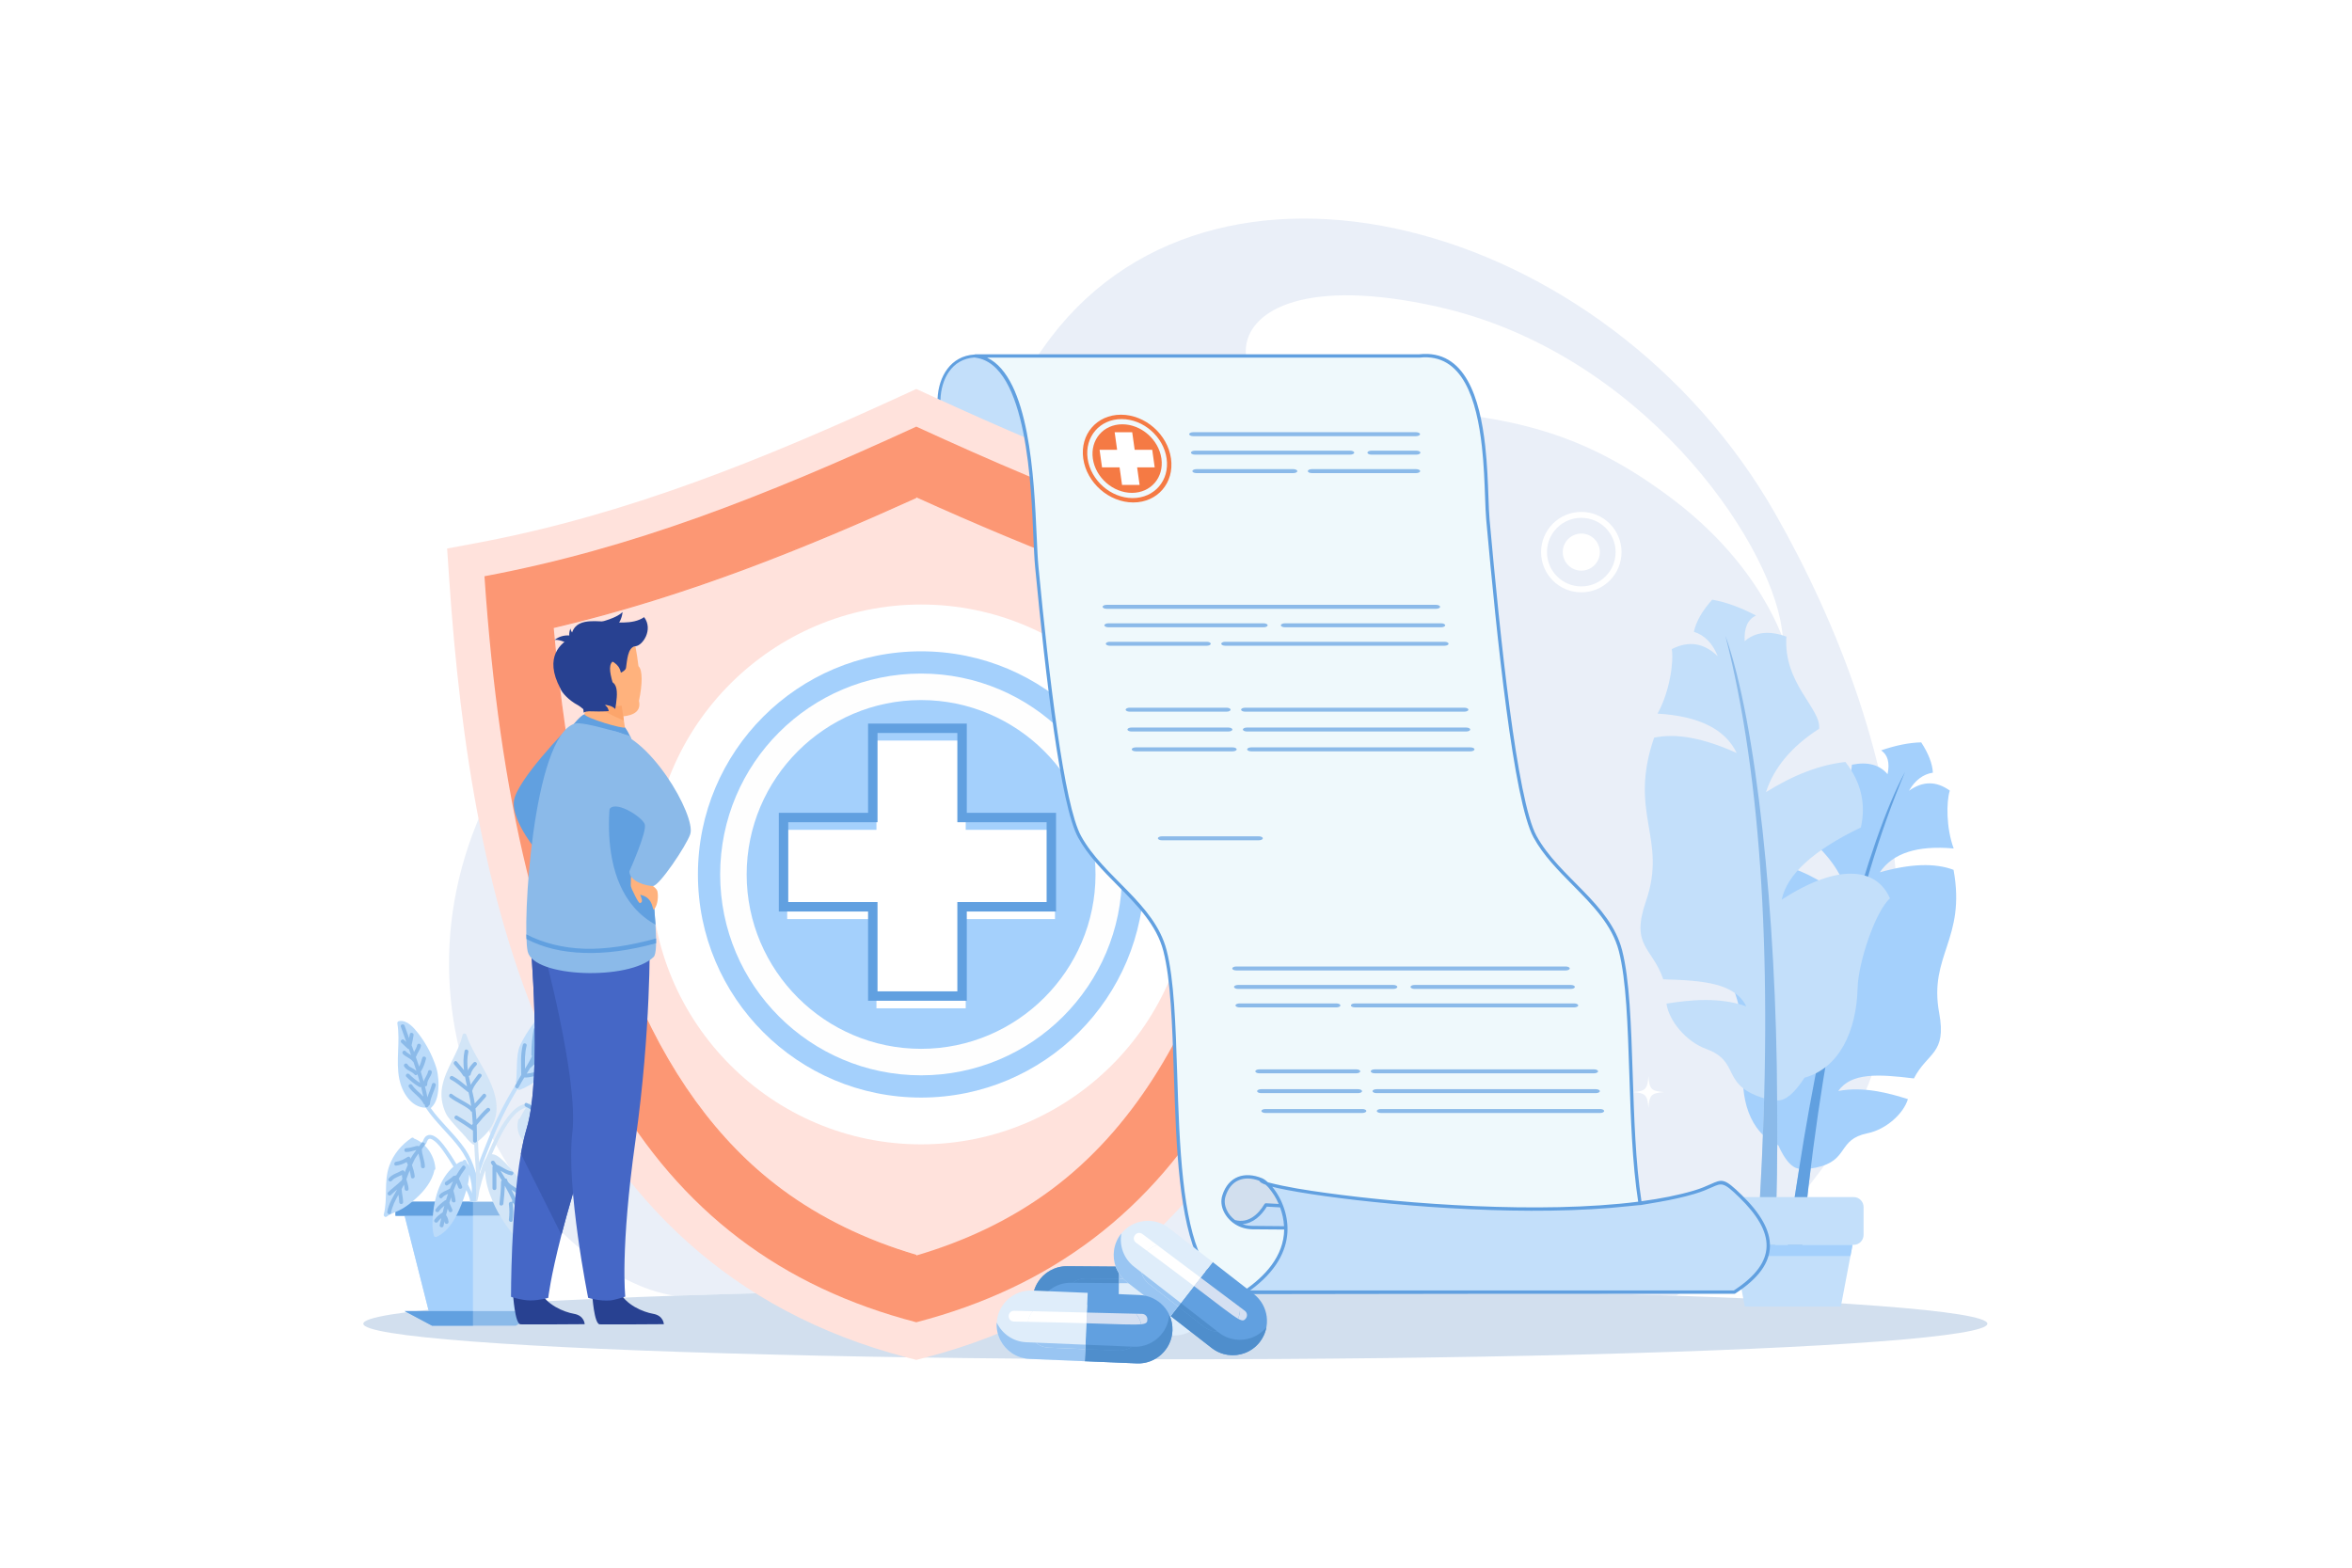 <svg xml:space="preserve" style="enable-background:new 0 0 3000 2000;" viewBox="0 0 3000 2000" y="0px" x="0px" xmlns:xlink="http://www.w3.org/1999/xlink" xmlns="http://www.w3.org/2000/svg" id="Layer_1" version="1.1">
<rect height="2000" width="3000" style="fill:#FFFFFF;"></rect>
<g>
	<g>
		<g>
			<path d="M1499.173,1643.391c240.929,0,462.647,3.606,638.601,9.645
				c430.594-246.121,281.488-725.859,126.887-997.227c-215.176-377.665-723.611-513.4-933.916-212.075
				c-285.457,409.001-560.83,266.276-709.522,576.896c-148.688,310.62,77.127,608.41,239.354,632.406
				C1036.525,1646.997,1258.244,1643.391,1499.173,1643.391z" style="fill-rule:evenodd;clip-rule:evenodd;fill:#EAEFF8;"></path>
		</g>
		<g>
			<ellipse ry="45.361" rx="1035.768" cy="1688.752" cx="1499.172" style="fill-rule:evenodd;clip-rule:evenodd;fill:#D2DFEE;"></ellipse>
		</g>
		<g>
			<path d="M1833.191,391.189
				c258.688,57.629,423.304,295.528,439.441,410.388c6.613,47.132-5.647-63.162-137.619-163.592
				c-117.933-89.755-209.749-106.39-350.063-117.229c-99.149-7.66-202.985-19.85-195.61-78.994
				C1595.172,395.058,1666.179,353.978,1833.191,391.189z" style="fill-rule:evenodd;clip-rule:evenodd;fill:#FFFFFF;"></path>
		</g>
		<g>
			<path d="M1423.966,556.993c-3.705,50.88-11.212,57.893-59.716,61.811
				c48.504,3.919,56.011,10.938,59.716,61.818c3.706-50.88,11.212-57.899,59.72-61.818
				C1435.178,614.885,1427.671,607.873,1423.966,556.993L1423.966,556.993z M1621.152,691.176
				c-1.978,27.168-5.988,30.917-31.877,33.007c25.889,2.091,29.899,5.839,31.877,33c1.977-27.161,5.988-30.909,31.891-33
				C1627.141,722.093,1623.129,718.345,1621.152,691.176L1621.152,691.176z M1534.797,482.117
				c-2.006,27.51-6.06,31.308-32.292,33.427c26.232,2.112,30.286,5.91,32.292,33.427c2.006-27.517,6.06-31.314,32.289-33.427
				C1540.856,513.424,1536.803,509.626,1534.797,482.117z" style="fill-rule:evenodd;clip-rule:evenodd;fill:#FFFFFF;"></path>
		</g>
		<g>
			<path d="M1352.461,1391.168c3.005,41.222,9.086,46.904,48.384,50.084
				c-39.298,3.172-45.379,8.861-48.384,50.076c-3.001-41.215-9.082-46.904-48.38-50.076
				C1343.379,1438.072,1349.46,1432.39,1352.461,1391.168L1352.461,1391.168z M1192.713,1499.884
				c1.604,22.005,4.85,25.034,25.831,26.734c-20.981,1.692-24.228,4.729-25.831,26.734c-1.6-22.005-4.847-25.042-25.828-26.734
				C1187.866,1524.918,1191.113,1521.889,1192.713,1499.884L1192.713,1499.884z M1262.675,1330.51
				c1.622,22.289,4.911,25.368,26.162,27.075c-21.251,1.722-24.54,4.794-26.162,27.083c-1.625-22.289-4.911-25.361-26.162-27.083
				C1257.764,1355.878,1261.05,1352.799,1262.675,1330.51z" style="fill-rule:evenodd;clip-rule:evenodd;fill:#FFFFFF;"></path>
		</g>
		<g>
			<path d="M1980.27,1289.559c-2.305,31.563-6.956,35.916-37.04,38.348
				c30.084,2.426,34.735,6.785,37.04,38.342c2.297-31.557,6.955-35.916,37.039-38.342
				C1987.225,1325.475,1982.566,1321.121,1980.27,1289.559L1980.27,1289.559z M2102.576,1372.791
				c-1.23,16.855-3.713,19.174-19.779,20.476c16.066,1.294,18.549,3.62,19.779,20.469c1.229-16.849,3.712-19.175,19.778-20.469
				C2106.288,1391.965,2103.806,1389.646,2102.576,1372.791L2102.576,1372.791z M2049.015,1243.116
				c-1.245,17.069-3.763,19.423-20.027,20.731c16.265,1.316,18.782,3.67,20.027,20.739c1.237-17.069,3.755-19.423,20.027-20.739
				C2052.77,1262.539,2050.252,1260.186,2049.015,1243.116z" style="fill-rule:evenodd;clip-rule:evenodd;fill:#FFFFFF;"></path>
		</g>
	</g>
	<g>
		<g>
			<path d="M2275.805,1104.608
				c-20.611,19.452-29.971,42.758-28.078,69.912c48.753,33.199,73.958,64.293,75.615,93.282
				c-57.267-50.979-100.309-50.845-119.683-19.537c14.303,17.304,24.302,77.002,20.853,104.483
				c-6.102,48.54,7.112,92.087,43.789,108.459c8.414,18.847,17.247,28.775,26.5,29.8c-8.876,54.372-16.357,109.562-22.432,165.569
				c6.195,3.187,15.063,2.845,19.779-0.349c1.898-21.827,3.285-37.231,4.708-47.559c3.755-40.652,7.993-79.968,12.688-117.939
				c2.269-0.271,4.523-0.647,6.742-1.124c42.886-9.004,26.457-35.767,65.702-43.817c24.152-4.95,46.114-25.34,51.569-43.575
				c-25.134-7.923-56.783-16.372-88.88-10.362c16.686-23.441,50.566-21.686,96.525-16.023
				c17.367-33.747,42.032-30.668,32.246-83.482c-13.627-73.617,34.529-94.021,18.335-182.645
				c-23.684-8.954-55.026-7.902-94.036,3.15c16.543-24.479,47.942-34.607,94.207-30.39c-9.616-25.96-9.53-59.521-4.957-73.831
				c-17.176-12.418-34.544-12.354-52.104,0.199c7.852-13.463,18.029-21.158,30.518-23.079c-0.625-11.536-5.59-24.43-14.893-38.669
				c-15.391,0.356-32.452,3.769-51.171,10.227c8.527,5.618,11.286,15.732,8.278,30.34c-10.256-12.062-25.412-16.095-45.468-12.083
				c-4.231,52.616-50.858,73.958-51.647,96.625c27.452,24.182,43.54,50.553,48.234,79.115
				C2330.781,1127.311,2303.129,1111.749,2275.805,1104.608z" style="fill-rule:evenodd;clip-rule:evenodd;fill:#A4D0FC;"></path>
		</g>
		<g>
			<path d="M2272.369,1656.577
				c6.074-56.008,13.556-111.197,22.432-165.569c31.663-205.354,86.974-417.472,135.102-506.238
				c-64.229,151.374-108.58,359.345-133.046,623.9c-1.423,10.327-2.81,25.731-4.708,47.559
				C2287.433,1659.422,2278.564,1659.764,2272.369,1656.577z" style="fill-rule:evenodd;clip-rule:evenodd;fill:#61A0E0;"></path>
		</g>
		<g>
			<path d="M2353.853,972.125
				c19.899,25.411,26.478,53.241,19.729,83.496c-60.538,29.095-94.214,59.813-101.013,92.165
				c73.162-47.658,121.596-40.184,138.081-1.644c-19.046,17.056-40.461,82.579-41.243,114.1
				c-1.394,55.688-23.676,102.478-67.757,114.668c-12.688,19.786-24.323,29.466-34.905,29.046
				c0.739,62.729-0.221,126.14-2.909,190.233c-7.518,2.539-17.446,0.641-22.211-3.755c1.579-24.899,2.632-42.487,2.788-54.351
				c2.688-46.406,4.608-91.39,5.774-134.951c-2.503-0.684-4.979-1.486-7.396-2.404c-46.755-17.432-23.712-44.777-66.526-60.51
				c-26.343-9.68-47.608-36.378-50.652-57.842c29.65-4.645,66.726-8.776,101.831,3.449c-14.793-29.23-53.233-33.008-105.941-34.458
				c-13.812-40.952-42.11-41.677-22.118-99.484c27.864-80.559-22.88-111.73,10.426-208.753
				c28.192-6.052,63.297,0.455,105.344,19.544c-14.466-30.375-48.092-47.125-100.906-50.247
				c15.249-27.588,20.86-65.389,18.15-82.287c21.443-11.059,40.986-8.029,58.625,9.097c-6.551-16.5-16.692-26.891-30.433-31.18
				c2.66-12.887,10.44-26.556,23.349-41.008c17.269,3.023,35.895,9.765,55.873,20.219c-10.562,4.879-15.391,15.796-14.487,32.752
				c13.604-11.835,31.356-13.798,53.255-5.868c-4.189,59.962,44.678,91.923,41.72,117.577
				c-35.034,22.553-57.622,49.515-67.778,80.872C2288.094,988.34,2321.877,975.524,2353.853,972.125z" style="fill-rule:evenodd;clip-rule:evenodd;fill:#C3DFFA;"></path>
		</g>
		<g>
			<path d="M2263.835,1594.189
				c2.688-64.094,3.648-127.505,2.909-190.233c-0.726-236.598-26.912-484.837-66.008-592.962
				c46.563,181.358,61.129,423.062,43.676,725.09c-0.156,11.863-1.209,29.451-2.788,54.351
				C2246.389,1594.83,2256.317,1596.729,2263.835,1594.189z" style="fill-rule:evenodd;clip-rule:evenodd;fill:#8BBAE9;"></path>
		</g>
		<g>
			<path d="M2209.192,1527.194h155.157
				c6.963,0,12.66,5.696,12.66,12.659v35.632c0,6.962-5.697,12.659-12.66,12.659h-155.157c-6.97,0-12.666-5.697-12.666-12.659
				v-35.632C2196.526,1532.891,2202.223,1527.194,2209.192,1527.194z" style="fill-rule:evenodd;clip-rule:evenodd;fill:#C3DFFA;"></path>
		</g>
		<g>
			<polygon points="2210.572,1588.145 2362.956,1588.145 
				2348.006,1666.911 2225.536,1666.911" style="fill-rule:evenodd;clip-rule:evenodd;fill:#C3DFFA;"></polygon>
		</g>
		<g>
			<polygon points="2362.956,1588.145 2210.572,1588.145 
				2213.282,1602.397 2360.253,1602.397" style="fill-rule:evenodd;clip-rule:evenodd;fill:#A4D0FC;"></polygon>
		</g>
	</g>
	<g>
		<g>
			<polygon points="657.917,1689.2 551.061,1689.2 516.099,1551.026 
				690.458,1551.026" style="fill-rule:evenodd;clip-rule:evenodd;fill:#C3DFFA;"></polygon>
		</g>
		<g>
			<rect height="17.965" width="195.251" style="fill-rule:evenodd;clip-rule:evenodd;fill:#8BBAE9;" y="1533.062" x="504.438"></rect>
		</g>
		<g>
			<polygon points="603.278,1551.026 516.099,1551.026 551.061,1689.2 
				603.278,1689.2" style="fill-rule:evenodd;clip-rule:evenodd;fill:#A4D0FC;"></polygon>
		</g>
		<g>
			<rect height="17.965" width="98.84" style="fill-rule:evenodd;clip-rule:evenodd;fill:#61A0E0;" y="1533.062" x="504.438"></rect>
		</g>
		<g>
			<polygon points="657.917,1691.27 551.061,1691.27 516.099,1672.622 
				690.458,1672.622" style="fill-rule:evenodd;clip-rule:evenodd;fill:#8BBAE9;"></polygon>
		</g>
		<g>
			<polygon points="603.278,1672.622 516.099,1672.622 551.061,1691.27 
				603.278,1691.27" style="fill-rule:evenodd;clip-rule:evenodd;fill:#61A0E0;"></polygon>
		</g>
		<g>
			<path d="M703.459,1287.396c0.011-0.832,0.025-1.672,0.039-2.511
				c0.057-2.12-2.752-3.336-4.225-1.757c-8.246,8.897-15.963,18.292-22.897,28.242c-3.617,5.199-6.963,10.583-9.939,16.173
				c-1.974,3.712-3.972,7.539-4.975,11.643c-1.856,7.609-1.992,15.718-2.258,23.513c-0.131,3.677-0.21,7.36-0.388,11.03
				c-0.06,1.287-0.139,2.575-0.284,3.854c-0.028,0.277-0.025,0.235-0.132,0.769c-0.046,0.199-0.067,0.313-0.067,0.37
				c-0.648,1.138-0.249,2.418,0.562,3.186c-14.417,22.965-26.646,46.969-36.521,72.237c-9.811,25.085-21.774,49.935-20.956,77.529
				c0.018,0.611,0.217,1.109,0.526,1.493h3.994c0.288-0.384,0.448-0.875,0.43-1.493c-0.786-26.784,10.853-51.086,20.461-75.409
				c9.256-23.406,20.351-45.702,33.423-67.139c0.409,1.046,1.408,1.764,2.773,1.23c10.437-4.146,20.337-9.857,27.688-18.491
				c6.013-7.063,9.701-15.675,11.596-24.707C706.4,1327.579,703.267,1307.189,703.459,1287.396z" style="fill-rule:evenodd;clip-rule:evenodd;fill:#C3DFFA;"></path>
		</g>
		<g>
			<path d="M700.262,1324.756c-3.648,3.655-7.549,8.044-12.016,11.18
				c1.44-4.708,2.606-9.516,3.769-14.302c3.279-3.371,8.111-5.405,11.753-8.236c2.521-1.955-1.017-5.44-3.506-3.499
				c-2.038,1.579-4.253,2.895-6.394,4.261c1.564-6.202,3.335-12.454,6.323-18.107c1.486-2.823-2.785-5.334-4.282-2.504
				c-4.285,8.129-6.554,17.098-8.691,26.102c-0.43,0.52-0.846,1.06-1.216,1.643c-0.665,1.031-0.441,2.041,0.174,2.731
				c-0.978,4.097-1.995,8.172-3.236,12.141c0.384-7.34,1.209-14.651,2.628-21.877c0.619-3.115-4.157-4.452-4.772-1.323
				c-2.098,10.668-3.041,21.521-3.062,32.382c-0.011,0.874,0.37,1.515,0.91,1.905c-2.631,5.626-5.753,10.967-8.986,16.266
				c-0.238-9.871-0.462-19.914,2.038-29.401c0.818-3.101-3.965-4.416-4.783-1.322c-3.275,12.475-2.137,25.788-2.066,38.568
				c-2.674,4.374-5.273,8.783-7.588,13.371c-1.44,2.845,2.837,5.355,4.274,2.496c2.191-4.324,4.666-8.499,7.208-12.617
				c7.357,0.604,14.081-2.866,21.375-3.001c3.197-0.057,3.204-5.021,0-4.957c-6.252,0.121-12.151,2.681-18.314,3.029
				c1.021-1.636,2.045-3.265,3.055-4.907c0.462-0.761,0.917-1.515,1.366-2.275c0.27-0.121,0.533-0.292,0.786-0.534
				c5.014-4.936,10.842-8.946,15.856-13.882c2.283-2.241-1.227-5.747-3.502-3.5c-2.159,2.12-4.467,4.075-6.799,5.996
				c1.17-2.496,2.258-5.043,3.261-7.632c6.995-3.193,12.624-9.359,17.944-14.679C706.03,1326.008,702.521,1322.494,700.262,1324.756
				z" style="fill-rule:evenodd;clip-rule:evenodd;fill:#8BBAE9;"></path>
		</g>
		<g>
			<path d="M605.899,1493.035c-2.938-9.467-7.102-19.054-12.738-27.24
				c-12.934-18.797-30.717-33.646-43.864-52.252c0.292-0.113,0.576-0.284,0.846-0.533c7.357-6.885,8.883-18.222,9.153-27.772
				c0.149-5.121-0.253-10.249-1.01-15.313c-0.864-5.825-2.884-11.351-5.036-16.813c-4.957-12.616-11.689-24.437-20.042-35.119
				c-5.405-6.935-14.253-17.161-24.152-15.298c-0.164,0.035-0.316,0.078-0.48,0.128c-1.401,0.355-1.949,1.721-1.728,3.044
				c3.936,23.534-2.34,47.501,2.511,70.993c3.382,16.414,14.903,36.136,33.736,36.371c12.663,19.024,30.308,33.953,43.828,52.309
				c5.772,7.852,10.028,16.749,13.246,25.938c3.115,8.89,5.829,19.209,3.812,28.64c-0.665,3.115,4.107,4.445,4.779,1.316
				C610.774,1512.003,608.705,1502.081,605.899,1493.035z" style="fill-rule:evenodd;clip-rule:evenodd;fill:#BBDBFA;"></path>
		</g>
		<g>
			<path d="M550.955,1383.345c-1.412,5.704-4.019,11.017-5.786,16.579
				c-0.907-4.73-1.963-9.417-3.143-14.082c1.394,0.263,2.977-0.52,2.898-2.34c-0.249-5.548,4.797-9.857,5.853-15.191
				c0.626-3.13-4.157-4.452-4.772-1.323c-0.935,4.687-4.342,8.307-5.59,12.773c-1.174-4.274-2.439-8.527-3.773-12.759
				c0.185-0.157,0.356-0.349,0.509-0.584c3.055-4.729,4.722-10.07,6.194-15.461c0.847-3.087-3.933-4.396-4.775-1.309
				c-1.056,3.833-2.18,7.609-3.933,11.145c-1.372-4.14-2.785-8.265-4.242-12.375c0.242-0.249,0.434-0.555,0.565-0.925
				c1.618-4.502,4.858-8.136,5.946-12.887c0.711-3.108-4.065-4.431-4.783-1.316c-0.722,3.172-2.461,5.903-4,8.733
				c-1.035-2.873-2.077-5.739-3.115-8.605c1.131-4.167,1.665-8.463,2.482-12.688c0.601-3.122-4.171-4.452-4.776-1.315
				c-0.338,1.714-0.623,3.449-0.917,5.163c-1.942-5.349-3.862-10.704-5.704-16.066c-1.035-3.001-5.825-1.714-4.783,1.316
				c2.258,6.55,4.612,13.071,6.98,19.601c-0.957-0.89-1.913-1.771-2.838-2.688c-2.269-2.248-5.775,1.259-3.502,3.506
				c2.575,2.554,5.352,4.879,7.93,7.439c0.522,0.512,1.109,0.726,1.671,0.711c0.939,2.589,1.874,5.178,2.792,7.76
				c-2.421-1.494-4.921-2.909-6.909-5.043c-2.176-2.347-5.675,1.167-3.499,3.5c3.563,3.84,9.438,5.156,12.489,9.416
				c0.288,0.384,0.619,0.654,0.981,0.839c1.295,3.77,2.56,7.546,3.78,11.337c-1.49-1.387-3.239-2.426-5.053-3.386
				c-2.39-1.272-4.957-2.375-6.322-4.851c-1.551-2.795-5.821-0.298-4.282,2.504c2.969,5.369,9.541,5.945,13.275,10.405
				c1.209,1.458,2.927,0.817,3.709-0.463c1.134,3.67,2.219,7.354,3.229,11.046c-5.082-3.059-9.63-6.941-13.84-11.109
				c-2.276-2.248-5.778,1.259-3.51,3.506c4.904,4.857,10.316,9.402,16.365,12.78c0.864,0.477,1.693,0.398,2.358,0.021
				c1.042,4.068,1.991,8.165,2.831,12.29c-4.602-5.021-10.426-8.897-14.189-14.708c-1.728-2.681-6.014-0.199-4.282,2.496
				c5.231,8.087,14.509,12.539,18.833,21.308c0.355,0.719,0.896,1.103,1.479,1.224c0.089,0.548,0.171,1.103,0.249,1.65
				c0.416,2.852,4.356,2.026,4.779-0.47c0.818-0.334,1.49-1.045,1.582-2.169c0.633-8.3,5.359-15.633,7.34-23.626
				C556.509,1381.553,551.727,1380.237,550.955,1383.345z" style="fill-rule:evenodd;clip-rule:evenodd;fill:#8BBAE9;"></path>
		</g>
		<g>
			<path d="M725.467,1448.264c-3.062-18.349-9.466-37.886-23.772-50.538
				c1.671-1.529,0.338-5-2.322-4.225c-8.993,2.617-17.229,6.928-23.69,13.798c-1.042,1.116-2.02,2.275-2.955,3.456
				c-0.132-1.372-1.327-2.745-3.084-2.39c-8.769,1.785-15.653,8.677-21.044,15.405c-6.785,8.456-12.108,18.021-16.913,27.708
				c-4.25,8.557-7.958,17.382-11.816,26.116c-0.096,0.142-0.189,0.277-0.274,0.412c-3.094,4.772-4.758,10.683-6.419,16.052
				c-0.376,1.23-0.761,2.454-1.156,3.678c-0.462-13.869-2.19-27.823-2.219-41.507c0-0.1-0.011-0.199-0.018-0.291
				c9.146-7.205,16.952-15.925,20.998-27.02c3.481-9.544,3.154-19.956,0.921-29.729c-4.915-21.449-18.146-40.183-28.25-59.371
				c-3.325-6.309-6.401-12.767-8.612-19.552c-0.726-2.219-4.196-2.503-4.783,0c-5.376,23.144-21.468,42.268-26.002,65.681
				c-2.254,11.664-0.526,22.986,4.299,33.775c1.565,3.513,4.072,6.606,6.465,9.58c2.898,3.599,6.02,7.033,9.153,10.426
				c1.86,2.006,3.748,3.997,5.604,6.01c0.612,0.661,1.22,1.33,1.807,2.021c0.053,0.049,0.224,0.277,0.323,0.397
				c0.007,0.021,0.021,0.043,0.04,0.064c-0.007-0.007-0.007-0.015-0.018-0.021c0.05,0.05,0.057,0.063-0.014-0.035
				c-0.046-0.1-0.1-0.257-0.128-0.441c0.206,0.769,0.747,1.479,1.511,1.82c2.884,3.834,6.066,7.298,10,10.313
				c0.633,0.483,1.259,0.583,1.807,0.419c0.462,18.001,3.414,36.507,1.902,54.515c-1.209,4.487-2.212,9.018-2.813,13.591
				c-0.366,1.601-0.725,3.187-1.088,4.786h5.615c1.373-4.729,2.273-9.509,2.831-14.331c1.995-8.086,4.207-16.108,6.938-23.988
				c0.192-0.569,0.409-1.124,0.612-1.686c-0.21,13.762,4.448,27.929,9.775,40.091c8.46,19.302,20.846,37.672,35.991,52.373
				c3.225,3.129,6.664,6.045,10.327,8.648c1.366,0.967,3.186-0.071,3.638-1.479c3.933-12.232,5.839-25.063,4.651-37.9
				c-1.078-11.671-4.779-22.858-10.124-33.249c-5.693-11.06-13.335-21.065-21.499-30.396c-4.229-4.822-8.592-9.63-13.542-13.727
				c-2.934-2.433-6.315-4.801-10.259-4.965c-0.167-0.007-0.331-0.007-0.494,0c1.437-3.2,2.887-6.394,4.328-9.572
				c4.449-9.808,9.345-19.473,15.245-28.498c5.046-7.738,11.262-15.917,19.796-20.007c1.33-0.633,2.77-1.038,4.214-1.337
				c-3.115,4.41-5.7,9.218-8.136,14.032c-0.843,0.114-1.597,0.661-1.835,1.757c-1.721,7.66-1.049,15.241,3.176,21.969
				c4.079,6.501,10.579,11.209,16.788,15.519c0.416,0.292,0.839,0.42,1.234,0.441c2.13,1.928,4.281,3.763,6.354,5.497
				c7.133,5.975,14.566,11.622,21.347,18.008c5.675,5.349,11.28,11.536,13.534,19.168c0.8,2.717,4.786,2.147,4.872-0.654
				c0.143-5.1,0.249-10.206,0.271-15.306v-3.919C728.49,1475.795,727.747,1461.948,725.467,1448.264z" style="fill-rule:evenodd;clip-rule:evenodd;fill:#D2E5F7;"></path>
		</g>
		<g>
			<path d="M620.97,1413.97c-4.896,4.253-9.118,9.16-13.257,14.139
				c-0.288-4.644-0.669-9.267-1.241-13.89c4.317-4.894,8.851-9.594,13.047-14.594c2.041-2.433-1.451-5.953-3.5-3.507
				c-3.364,4.005-6.934,7.816-10.444,11.679c-0.562-3.549-1.234-7.091-2.041-10.611c-0.409-1.793-0.843-3.599-1.28-5.412
				c0.021-0.064,0.042-0.114,0.06-0.179c2.151-6.983,7.635-12.325,11.653-18.242c1.796-2.652-2.5-5.128-4.289-2.496
				c-3.008,4.438-6.618,8.506-9.31,13.114c-0.892-3.783-1.75-7.596-2.45-11.422c1.049,0.1,2.12-0.42,2.415-1.764
				c1.053-4.765,3.933-8.393,7.293-11.792c2.244-2.275-1.259-5.789-3.502-3.506c-2.973,3.008-5.644,6.287-7.301,10.12
				c-1.01-7.858-1.123-15.753,0.537-23.569c0.665-3.115-4.111-4.438-4.779-1.315c-1.729,8.114-1.689,16.308-0.74,24.465
				c-2.852-3.677-6.07-7.076-8.993-10.696c-2.006-2.481-5.497,1.046-3.51,3.507c3.858,4.765,8.278,9.132,11.514,14.366
				c0.562,0.917,1.43,1.237,2.251,1.166c0.772,4.225,1.714,8.436,2.692,12.61c-5.903-4.73-11.628-9.729-18.399-13.2
				c-2.845-1.458-5.352,2.823-2.507,4.281c8.051,4.125,14.637,10.434,21.809,15.853c0.292,0.228,0.58,0.355,0.864,0.427
				c0.203,0.84,0.402,1.672,0.601,2.497c1.195,4.999,2.119,10.006,2.831,15.021c-7.728-5.761-16.902-9.409-24.594-15.284
				c-2.542-1.941-5.003,2.368-2.497,4.281c8.058,6.159,17.905,9.758,25.718,16.209c0.277,1.095,1.241,1.991,2.275,2.063
				c0.537,5.142,0.878,10.298,1.103,15.476c-0.284,0.334-0.569,0.676-0.857,1.017c-0.146,0.164-0.263,0.342-0.352,0.513
				c-6.002-4.161-12.126-8.165-18.456-11.807c-2.777-1.593-5.266,2.688-2.5,4.282c7.734,4.444,15.17,9.444,22.442,14.615
				c0.093,4.31,0.125,8.641,0.125,12.979c0,3.193,4.95,3.193,4.95,0c0-6.671-0.057-13.328-0.292-19.949
				c5.195-6.237,10.27-12.603,16.418-17.944C626.891,1415.363,623.373,1411.879,620.97,1413.97z" style="fill-rule:evenodd;clip-rule:evenodd;fill:#8BBAE9;"></path>
		</g>
		<g>
			<path d="M677.493,1564.227c-3.03-2.275-6.191-4.602-8.282-7.78
				c-1.824-5.149-3.798-10.249-5.921-15.291c2.532,1.905,4.968,3.919,7.24,6.145c2.276,2.24,5.786-1.259,3.503-3.499
				c-4.428-4.359-9.47-7.973-14.605-11.43c-2.254-4.921-4.626-9.785-7.133-14.594c2.607,1.722,5.281,3.343,7.834,5.135
				c2.621,1.85,5.089-2.453,2.496-4.273c-3.183-2.248-6.543-4.218-9.754-6.43c-2.5-1.714-5.306-3.834-5.953-6.963
				c-0.292-1.401-1.419-1.906-2.507-1.757c-1.949-3.35-3.947-6.664-5.999-9.936c4.242,2.418,8.314,5.078,13.389,5.817
				c3.122,0.463,4.473-4.31,1.315-4.771c-7.425-1.088-12.862-6.423-19.739-8.897c-0.85-1.28-1.704-2.561-2.568-3.841
				c-1.774-2.631-6.07-0.156-4.281,2.497c0.718,1.06,1.437,2.126,2.137,3.2c-0.302,0.377-0.484,0.882-0.484,1.5v26.764
				c0,3.193,4.95,3.193,4.95,0v-21.358c2.382,3.776,4.701,7.596,6.949,11.465c-0.58,0.384-0.996,1.038-1.003,1.956
				c-0.025,9.303-0.956,18.527-1.984,27.759c-0.345,3.172,4.612,3.136,4.961,0c0.846-7.639,1.618-15.263,1.881-22.937
				c3.371,6.095,6.547,12.304,9.516,18.604c-0.409,0.697-0.541,1.587-0.217,2.369c-1.387-1.295-4.502,0.07-4.157,2.617
				c0.882,6.45,0.882,13.043,0,19.501c-0.423,3.122,4.353,4.467,4.783,1.315c1.01-7.418,1.01-14.715,0-22.133
				c-0.032-0.206-0.078-0.397-0.139-0.568c0.132,0.142,0.285,0.271,0.462,0.391c0.423,0.292,0.853,0.576,1.287,0.86
				c2.586,5.711,4.997,11.486,7.205,17.347c-1.451-0.007-3.047,1.23-2.692,3.115c0.957,5.106,0.807,10.397,0,15.525
				c-0.494,3.13,4.278,4.474,4.772,1.316c0.647-4.055,0.932-8.108,0.718-12.162c2.923,8.549,5.412,17.232,7.393,26.037
				c0.697,3.122,5.476,1.8,4.783-1.315c-1.426-6.337-3.115-12.609-5.035-18.818c0.793,0.611,1.589,1.201,2.382,1.792
				C677.557,1570.421,680.018,1566.118,677.493,1564.227z" style="fill-rule:evenodd;clip-rule:evenodd;fill:#8BBAE9;"></path>
		</g>
		<g>
			<path d="M726.819,1473.59c-3.716-1.941-6.539-4.999-9.672-7.702
				c-2.027-5.22-4.342-10.326-6.885-15.298c3.115,0.42,6.17,1.081,8.855,2.76c2.721,1.699,5.203-2.589,2.497-4.281
				c-4.303-2.696-9.232-3.137-14.143-3.706c-3.015-5.419-6.354-10.661-10.049-15.625c5.647,0.149,11.33,1.309,16.486,3.542
				c2.902,1.252,5.43-3.023,2.511-4.281c-7.148-3.087-15.049-4.602-22.833-4.161c-0.583-0.689-1.152-1.394-1.739-2.069
				c-1.07-1.245-2.18-2.454-3.321-3.642c2.589-0.292,5.167-0.718,7.741-1.088c4.211-0.612,8.883-1.38,13.04-0.128
				c3.062,0.938,4.367-3.841,1.312-4.766c-8.676-2.646-18.175,1.159-27.001,1.38c-3.524-2.979-7.386-5.54-11.649-7.325
				c-2.948-1.245-4.217,3.549-1.319,4.765c2.276,0.968,4.427,2.22,6.454,3.656c-0.014,0.369,0.064,0.761,0.238,1.159
				c1.558,3.406,0.52,8.094-0.039,11.6c-0.7,4.367-1.717,8.733-1.781,13.164c-0.043,3.201,4.914,3.193,4.961,0
				c0.085-6.656,2.923-14.004,2.606-20.866c2.006,1.941,3.873,3.989,5.636,6.038c0.238,0.27,0.462,0.555,0.687,0.824
				c-0.718,0.363-1.255,1.067-1.255,2.113c0,7.538-0.032,15.077-2.137,22.381c-0.893,3.087,3.894,4.382,4.779,1.316
				c1.992-6.906,2.269-14.047,2.308-21.188c3.393,4.517,6.447,9.289,9.239,14.203c-0.324,0.277-0.58,0.676-0.719,1.209
				c-1.789,6.863-0.185,14.125-2.976,20.811c-1.227,2.951,3.57,4.217,4.783,1.322c2.304-5.526,1.625-11.387,2.297-17.104
				c2.297,4.438,4.37,9.004,6.223,13.655c-0.132,0.362-0.164,0.754-0.068,1.138c-0.757,0.69-1.081,1.778-0.348,2.901
				c2.044,3.108,0.252,8.102-0.249,11.473c-0.466,3.122,4.306,4.473,4.775,1.315c0.153-0.996,0.356-2.034,0.555-3.108
				c2.098,7.518,3.556,15.455,2.759,23.257c-0.331,3.179,4.637,3.15,4.954,0c0.854-8.421-0.85-17.048-3.094-25.142
				c-0.263-0.924-0.541-1.855-0.825-2.78c1.224,0.96,2.514,1.828,3.908,2.561C727.143,1479.358,729.649,1475.077,726.819,1473.59z" style="fill-rule:evenodd;clip-rule:evenodd;fill:#8BBAE9;"></path>
		</g>
		<g>
			<path d="M596.991,1510.111c0.836-3.862,1.376-7.803,1.436-11.721
				c2.831,7.794,3.702,16.492,3.848,24.593c-0.54-1.351-1.124-2.681-1.696-3.982c-1.188-2.71-2.461-5.377-3.794-8.016
				C596.846,1510.694,596.924,1510.402,596.991,1510.111L596.991,1510.111z M599.015,1528.773c0.263,0.932,0.47,1.863,0.516,2.51
				c0.007,0.121-0.014,0.633-0.014,0.775c-0.302,0.355-0.48,0.726-0.547,1.109h7.578c0.164-0.284,0.281-0.618,0.324-0.995
				c1.33-11.401,0.11-24.231-3.798-35.049c-1.561-4.31-3.613-9.658-7.013-13.086c-0.416-1.074-0.885-2.134-1.426-3.165
				c-1.088-2.119-3.741-1.266-4.417,0.477c-2.827,0.164-5.555,2.091-7.944,3.869c-4.097-6.813-8.378-13.542-13.04-19.914
				c-4.342-5.945-9.462-13.015-16.297-16.279c-2.674-1.287-5.512-1.614-8.236-0.306c-2.752,1.322-4.285,4.416-5.249,7.254
				c-0.69,0.47-1.227,1.159-1.7,1.941c-2.952-2.254-6.223-4.11-9.74-5.469c-0.633-1.031-1.881-1.607-3.175-0.712
				c-13.197,9.161-23.196,20.882-28.502,36.18c-6.902,19.893-1.55,41.3-6.828,61.441c-0.505,1.941,1.793,4.139,3.642,2.795
				c6.13-4.452,13.605-6.33,20.095-10.149c6.255-3.677,11.984-8.363,17.399-13.179c10.58-9.409,20.575-21.955,23.499-36.129
				c0.74-0.342,1.262-1.06,1.184-2.147c-0.815-10.988-5.836-21.664-13.723-29.316c0.199-0.362,0.409-0.718,0.637-1.046
				c0.764-0.263,1.365-0.889,1.607-1.692c0.43-1.465,0.964-2.83,1.81-4.118c0.573-0.86,1.213-1.279,1.86-1.479
				c0.679-0.221,1.177-0.149,2.165,0.135c1.128,0.327,2.205,1.024,3.265,1.75c5.821,3.989,10.245,10.426,14.227,16.13
				c3.93,5.64,7.649,11.507,11.219,17.453c-16.809,14.808-23.999,38.249-26.051,59.947c-0.871,9.203-1.387,19.153,1.095,28.129
				c0.448,1.636,2.215,2.169,3.641,1.479c16.148-7.809,24.839-24.771,31.187-40.681c2.458-6.159,4.751-12.453,6.607-18.861
				c0.416,0.896,0.832,1.778,1.234,2.674C597.223,1523.566,598.25,1526.127,599.015,1528.773z" style="fill-rule:evenodd;clip-rule:evenodd;fill:#BBDBFA;"></path>
		</g>
		<g>
			<path d="M541.609,1461.066c1.757-2.682-2.539-5.164-4.281-2.497
				c-0.757,1.152-1.55,2.276-2.351,3.393c-0.355,0.078-0.69,0.228-0.978,0.434c-0.533-0.447-1.259-0.689-2.122-0.512
				c-4.581,0.975-9.001,2.788-13.712,2.895c-3.193,0.071-3.2,5.028,0,4.95c4.459-0.1,8.63-1.494,12.909-2.567
				c-2.543,3.35-5.036,6.735-7.023,10.454c-0.195,0.363-0.388,0.726-0.565,1.096c0.355-1.87-1.565-4.025-3.599-2.695
				c-4.346,2.838-9.395,5.477-14.608,6.102c-3.129,0.385-3.168,5.342,0,4.958c4.723-0.576,9.246-2.283,13.428-4.573
				c0.516,1.194,1.01,2.396,1.465,3.605c-0.456,1.103-0.918,2.197-1.38,3.279c-0.911,2.119-1.796,4.238-2.646,6.386
				c0.093-1.728-1.728-3.556-3.694-2.418c-5.658,3.293-12.741,4.744-16.749,10.313c-1.867,2.604,2.436,5.064,4.278,2.504
				c1.636-2.269,4.488-3.527,6.941-4.687c1.92-0.903,3.88-1.722,5.786-2.653c-0.05,1.692,0.167,3.328,0.516,4.936
				c-0.284,0.775-0.587,1.536-0.903,2.29c-0.302,0.114-0.594,0.299-0.86,0.569c-5.185,5.106-11.177,9.281-16.358,14.381
				c-2.276,2.24,1.227,5.746,3.506,3.499c2.514-2.476,5.22-4.729,7.937-6.984c-5.106,9.082-10.665,17.958-12.578,28.363
				c-0.569,3.122,4.203,4.452,4.779,1.315c1.522-8.257,5.331-15.682,9.423-22.993c0.495,3.137,1.028,6.266,1.074,9.452
				c0.046,3.193,4.996,3.2,4.95,0c-0.078-5.64-1.664-11.103-1.941-16.714c1.045-1.885,2.066-3.791,3.03-5.711
				c0.477,1.82,0.846,3.67,0.896,5.576c0.093,3.186,5.042,3.2,4.957,0c-0.114-4.274-1.813-8.3-2.798-12.403
				c1.44-3.685,2.628-7.468,4.146-11.124c0.733,2.731,1.313,5.513,1.714,8.321c0.444,3.158,5.22,1.807,4.783-1.315
				c-0.679-4.801-1.899-9.466-3.503-14.018c0.797-1.821,1.611-3.628,2.475-5.405c1.572-3.279,3.627-6.273,5.8-9.182
				c1.124,5.447,3.136,10.761,3.239,16.379c0.061,3.2,5.011,3.2,4.957,0c-0.139-7.511-3.677-14.502-3.954-21.927
				C539.248,1464.479,540.482,1462.801,541.609,1461.066z" style="fill-rule:evenodd;clip-rule:evenodd;fill:#8BBAE9;"></path>
		</g>
		<g>
			<path d="M589.751,1487.8c-2.898,3.691-5.483,7.589-7.802,11.636
				c-0.633-0.035-1.291,0.206-1.799,0.633c-0.74-0.213-1.579-0.078-2.29,0.611c-2.831,2.76-6.209,4.787-9.406,7.056
				c-2.592,1.82-0.125,6.131,2.497,4.274c2.315-1.636,4.705-3.179,6.959-4.886c-1.455,3.044-2.795,6.145-4.029,9.303
				c-0.153,0.057-0.317,0.128-0.477,0.228c-4.25,2.546-9.719,3.762-12.895,7.823c-1.935,2.481,1.54,6.01,3.51,3.499
				c1.824-2.348,4.623-3.635,7.4-4.865c-0.9,2.632-1.749,5.264-2.55,7.923c-0.448-0.021-0.928,0.114-1.412,0.484
				c-4.374,3.285-8.769,6.656-11.792,11.294c-1.753,2.688,2.536,5.163,4.282,2.503c1.803-2.773,4.278-5.042,6.877-7.112
				c-0.753,2.795-1.479,5.611-2.166,8.414c-3.926,2.781-7.805,5.483-10.483,9.572c-1.75,2.688,2.539,5.171,4.281,2.504
				c1.202-1.835,2.745-3.328,4.417-4.673c-0.675,2.923-1.348,5.832-2.002,8.713c-0.718,3.107,4.058,4.431,4.772,1.315
				c0.462-1.998,0.924-3.997,1.394-5.995c0.11,0.505,0.195,1.017,0.27,1.536c0.203,1.337,1.86,2.055,3.047,1.728
				c1.419-0.384,1.935-1.706,1.735-3.044c-0.448-2.908-1.319-5.768-3.154-8.029c0.694-2.76,1.394-5.519,2.138-8.264
				c0.483,1.109,0.963,2.219,1.443,3.335c0.53,1.245,2.333,1.508,3.392,0.89c1.262-0.747,1.416-2.155,0.885-3.393
				c-1.18-2.738-2.354-5.483-3.634-8.18c0.719-2.432,1.469-4.85,2.262-7.268c0.302,1.429,0.548,2.858,0.715,4.31
				c0.38,3.129,5.338,3.172,4.961,0c-0.516-4.31-1.465-8.464-2.76-12.589c1.241-3.278,2.582-6.543,4.072-9.729
				c0.815,1.849,1.589,3.712,2.244,5.633c1.031,3.008,5.821,1.714,4.779-1.323c-1.17-3.414-2.646-6.707-4.217-9.957
				c2.347-4.353,4.989-8.527,8.033-12.403C595.213,1488.824,591.728,1485.29,589.751,1487.8z" style="fill-rule:evenodd;clip-rule:evenodd;fill:#8BBAE9;"></path>
		</g>
	</g>
	<g>
		<path d="M1244.13,454.124c-59.041,2.255-65.299,100.174,1.12,143.117
			h68.991C1306.741,528.573,1289.544,459.636,1244.13,454.124z" style="fill-rule:evenodd;clip-rule:evenodd;fill:#C3DFFA;"></path>
	</g>
	<g>
		<polygon points="931.202,864.526 1098.574,864.526 1098.574,1031.895 
			1265.946,1031.895 1265.946,1199.264 1098.574,1199.264 1098.574,1366.632 931.202,1366.632 931.202,1199.264 763.837,1199.264 
			763.837,1031.895 931.202,1031.895" style="fill-rule:evenodd;clip-rule:evenodd;fill:#FFFFFF;"></polygon>
		<path d="M1099.36,1367.421H930.416v-167.368H763.051v-168.947h167.365V863.737h168.944v167.369h167.372
			v168.947H1099.36V1367.421z M931.988,1365.842h165.8v-167.368h167.372v-165.79h-167.372V865.315h-165.8v167.368H764.623v165.79
			h167.365V1365.842z" style="fill:#FFFFFF;"></path>
	</g>
	<g>
		<g>
			<path d="M1764.51,739.716
				c-28.121,414.321-127.854,873.449-584.413,992.249l-11.333,2.944l-11.336-2.944c-456.557-118.8-556.289-577.928-584.414-992.249
				l-2.707-39.913l39.323-7.382c190.397-35.688,364.985-107.037,540.354-187.553l18.779-8.62l18.78,8.62
				c175.369,80.516,349.957,151.864,540.354,187.553l39.322,7.382L1764.51,739.716z" style="fill-rule:evenodd;clip-rule:evenodd;fill:#FFE2DC;"></path>
		</g>
		<g>
			<path d="M1719.598,735.15
				c-188.144-35.269-355.978-101.433-550.834-190.881c-194.86,89.448-362.688,155.612-550.837,190.881
				c38.405,565.894,206.222,862.083,550.837,951.745C1513.375,1597.233,1681.192,1301.044,1719.598,735.15z" style="fill-rule:evenodd;clip-rule:evenodd;fill:#FC9774;"></path>
		</g>
		<g>
			<path d="M1632.104,800.596
				c-161.113-37.729-312.046-97.763-463.341-166.088c-151.295,68.326-302.228,128.359-463.341,166.088
				c22.645,251.696,83.99,562.886,290.788,716.819c52.224,38.889,110.515,66.015,172.553,84.278
				c62.039-18.264,120.33-45.39,172.55-84.278C1548.111,1363.481,1609.46,1052.292,1632.104,800.596z" style="fill-rule:evenodd;clip-rule:evenodd;fill:#FFE2DC;"></path>
			<path d="M1168.763,1602.511l-0.22-0.063c-65.25-19.21-123.388-47.608-172.802-84.399
				c-92.969-69.208-165.213-177.581-214.724-322.127c-37.25-108.737-62.231-238.027-76.377-395.254l-0.064-0.683l0.668-0.156
				c174.851-40.944,332.27-106.909,463.195-166.038l0.324-0.142l0.324,0.142c130.926,59.13,288.345,125.094,463.195,166.038
				l0.669,0.156l-0.064,0.683c-14.146,157.227-39.131,286.517-76.377,395.254c-49.514,144.546-121.758,252.919-214.728,322.127
				c-49.407,36.791-107.545,65.189-172.798,84.399L1168.763,1602.511z M706.269,801.208
				c32.499,360.248,127.498,594.306,290.411,715.575c49.208,36.642,107.107,64.933,172.083,84.093
				c64.979-19.16,122.875-47.451,172.081-84.093c162.912-121.261,257.905-355.319,290.414-715.575
				c-174.573-40.958-331.729-106.788-462.495-165.839C1037.997,694.419,880.841,760.249,706.269,801.208z" style="fill:#FC9774;"></path>
		</g>
		<g>
			<path d="M1632.104,800.596
				c-161.11-37.723-312.046-97.763-463.341-166.088v967.186c62.039-18.271,120.33-45.396,172.553-84.278
				C1548.111,1363.488,1609.46,1052.292,1632.104,800.596z" style="fill-rule:evenodd;clip-rule:evenodd;fill:#FFE2DC;"></path>
		</g>
	</g>
	<g>
		<g>
			<ellipse ry="84.292" rx="84.296" cy="1116.642" cx="1174.851" style="fill-rule:evenodd;clip-rule:evenodd;fill:#F57A44;"></ellipse>
		</g>
		<g>
			<polygon points="1153.28,1051.93 1196.422,1051.93 
				1196.422,1095.071 1239.567,1095.071 1239.567,1138.213 1196.422,1138.213 1196.422,1181.362 1153.28,1181.362 1153.28,1138.213 
				1110.135,1138.213 1110.135,1095.071 1153.28,1095.071" style="fill-rule:evenodd;clip-rule:evenodd;fill:#FFFFFF;"></polygon>
		</g>
		<g>
			<path d="M1077.743,1116.643c0-53.633,43.476-97.108,97.108-97.108
				s97.105,43.476,97.105,97.108c0,53.632-43.473,97.107-97.105,97.107S1077.743,1170.274,1077.743,1116.643L1077.743,1116.643z
				 M1174.851,1224.504c59.567,0,107.858-48.291,107.858-107.861c0-59.571-48.291-107.862-107.858-107.862
				c-59.571,0-107.862,48.291-107.862,107.862C1066.989,1176.213,1115.28,1224.504,1174.851,1224.504z" style="fill-rule:evenodd;clip-rule:evenodd;fill:#F57A44;"></path>
		</g>
	</g>
	<g>
		<path d="M1174.854,1459.928
			c189.662,0,344.346-154.688,344.346-344.353c0-189.658-154.684-344.345-344.346-344.345
			c-189.657,0-344.345,154.688-344.345,344.345C830.509,1305.24,985.197,1459.928,1174.854,1459.928z" style="fill-rule:evenodd;clip-rule:evenodd;fill:#FFFFFF;"></path>
	</g>
	<g>
		<g>
			<path d="M1174.854,853.915c144.518,0,261.661,117.15,261.661,261.667
				c0,144.518-117.143,261.661-261.661,261.661c-144.517,0-261.664-117.144-261.664-261.661
				C913.191,971.065,1030.337,853.915,1174.854,853.915z" style="fill-rule:evenodd;clip-rule:evenodd;fill:#FEFEFE;"></path>
		</g>
		<g>
			<g>
				<g>
					<path d="M1174.858,1338.056
						c122.534,0,222.473-99.939,222.473-222.48c0-122.534-99.938-222.473-222.473-222.473s-222.477,99.939-222.477,222.473
						C952.382,1238.116,1052.324,1338.056,1174.858,1338.056z" style="fill-rule:evenodd;clip-rule:evenodd;fill:#A4D0FC;"></path>
				</g>
				<g>
					<polygon points="1117.919,944.786 1231.783,944.786 
						1231.783,1058.65 1345.648,1058.65 1345.648,1172.515 1231.783,1172.515 1231.783,1286.379 1117.919,1286.379 
						1117.919,1172.515 1004.058,1172.515 1004.058,1058.65 1117.919,1058.65" style="fill-rule:evenodd;clip-rule:evenodd;fill:#FFFFFF;"></polygon>
				</g>
				<g>
					<path d="M918.578,1115.582
						c0-141.537,114.735-256.276,256.276-256.276c141.538,0,256.273,114.739,256.273,256.276
						c0,141.538-114.736,256.27-256.273,256.27C1033.313,1371.852,918.578,1257.12,918.578,1115.582L918.578,1115.582z
						 M1174.854,1400.236c157.213,0,284.654-127.441,284.654-284.654c0-157.212-127.441-284.66-284.654-284.66
						c-157.212,0-284.657,127.448-284.657,284.66C890.197,1272.795,1017.643,1400.236,1174.854,1400.236z" style="fill-rule:evenodd;clip-rule:evenodd;fill:#A4D0FC;"></path>
				</g>
			</g>
			<g>
				<path d="M1113.261,1048.999h-107.837v101.831h107.837h6.021v6.017
					v107.848h101.831v-107.848v-6.017h6.017h107.844v-101.831h-86.099h-21.746h-6.017v-6.017v-36.605v-71.235h-101.831v107.84v6.017
					H1113.261L1113.261,1048.999z M999.407,1036.959h107.834V929.125v-6.017h6.021h113.868h6.021v6.017v77.252v30.582h15.725h92.119
					h6.02v6.023v113.864v6.024h-6.02h-107.844v107.84v6.018h-6.021h-113.868h-6.021v-6.018v-107.84H999.407h-6.02v-6.024v-113.864
					v-6.023H999.407z" style="fill-rule:evenodd;clip-rule:evenodd;fill:#61A0E0;"></path>
			</g>
		</g>
	</g>
	<g>
		<path d="M1810.461,454.124h-290.492H1244.13
			c78.788,9.573,72.646,209.984,78.286,268.837c13.481,140.669,32.513,304.226,54.578,344.509
			c29,52.949,93.784,86.539,108.932,145.242c30.379,117.72-16.763,449.647,108.939,435.736h290.486h275.842
			c-107.3-13.029-65.154-322.854-94.285-435.736c-15.148-58.703-79.933-92.293-108.936-145.242
			c-25.312-46.215-46.634-254.634-60.161-404.656C1893.303,612.794,1903.004,443.882,1810.461,454.124z" style="fill-rule:evenodd;clip-rule:evenodd;fill:#EFF9FC;"></path>
	</g>
	<g>
		<path d="M2161.193,1648.448h50.958
			c58.276-37.673,54.507-76.946,7.837-122.406c-29.038-28.292-22.48-15.732-59.77-4.801
			c-173.285,50.773-565.04-3.748-551.627-16.045c11.066,0.811,76.228,78.126-21.457,143.679l298.217-0.427h233.596H2161.193z" style="fill-rule:evenodd;clip-rule:evenodd;fill:#C3DFFA;"></path>
	</g>
	<g>
		<path d="M1640.027,1566.453c-0.505-19.914-8.414-36.756-16.372-47.708
			c-1.686-2.326-3.371-4.381-4.992-6.146c-2.731-2.809-5.818-5.241-9.111-7.197c-0.349-0.113-0.675-0.185-0.96-0.206
			c-0.035-0.043,0.171-0.05,0.598-0.007c-17.766-7.312-39.686-5.847-48.035,20.333c-5.739,17.973,11.692,41.464,38.47,40.617
			C1616.792,1566.36,1625.889,1566.467,1640.027,1566.453z" style="fill-rule:evenodd;clip-rule:evenodd;fill:#D2DFEE;"></path>
	</g>
	<g>
		<path d="M1634.267,1538.268l-19.608-1.066
			c-10.625,17.872-24.892,25.326-39.606,21.457c-0.028,0.625,1.543,0.775,1.521,1.379c6.323,3.983,14.175,6.38,23.051,6.103
			c17.168,0.221,26.265,0.327,40.403,0.313C1639.771,1556.098,1637.495,1546.567,1634.267,1538.268z" style="fill-rule:evenodd;clip-rule:evenodd;fill:#C5DEF8;"></path>
	</g>
	<g>
		<path d="M1489.632,593.556c3.759,35.738-22.147,64.919-57.864,65.175
			c-35.717,0.256-67.714-28.512-71.469-64.25c-3.755-35.738,22.15-64.919,57.864-65.175
			C1453.879,529.049,1485.876,557.818,1489.632,593.556z" style="fill-rule:evenodd;clip-rule:evenodd;fill:#EFF9FC;"></path>
	</g>
	<g>
		<path d="M1521.867,551.389h284.341c2.774,0,5.043,1.145,5.043,2.524
			v0.007c0,1.38-2.269,2.525-5.043,2.525h-284.341c-2.773,0-5.05-1.138-5.05-2.525v-0.007
			C1516.817,552.526,1519.094,551.389,1521.867,551.389z" style="fill-rule:evenodd;clip-rule:evenodd;fill:#8BBAE9;"></path>
	</g>
	<g>
		<path d="M1524.122,574.958h198.135c2.781,0,5.05,1.145,5.05,2.518
			v0.007c0,1.379-2.275,2.524-5.05,2.524h-198.135c-2.767,0-5.043-1.138-5.043-2.524v-0.007
			C1519.079,576.089,1521.341,574.958,1524.122,574.958z" style="fill-rule:evenodd;clip-rule:evenodd;fill:#8BBAE9;"></path>
	</g>
	<g>
		<path d="M1525.964,598.52h123.715c2.78,0,5.042,1.138,5.042,2.525l0,0
			c0,1.387-2.275,2.525-5.042,2.525h-123.715c-2.767,0-5.042-1.131-5.042-2.525l0,0
			C1520.922,599.651,1523.19,598.52,1525.964,598.52z" style="fill-rule:evenodd;clip-rule:evenodd;fill:#8BBAE9;"></path>
	</g>
	<g>
		<path d="M1673.184,598.52h133.181c2.774,0,5.05,1.145,5.05,2.525l0,0
			c0,1.38-2.283,2.525-5.05,2.525h-133.181c-2.76,0-5.042-1.131-5.042-2.525l0,0C1668.142,599.651,1670.41,598.52,1673.184,598.52z" style="fill-rule:evenodd;clip-rule:evenodd;fill:#8BBAE9;"></path>
	</g>
	<g>
		<path d="M1749.24,574.958h57.438c2.773,0,5.042,1.145,5.042,2.518
			v0.007c0,1.373-2.282,2.524-5.042,2.524h-57.438c-2.767,0-5.05-1.138-5.05-2.524v-0.007
			C1744.19,576.089,1746.46,574.958,1749.24,574.958z" style="fill-rule:evenodd;clip-rule:evenodd;fill:#8BBAE9;"></path>
	</g>
	<g>
		<path d="M1411.445,771.635h420.352c2.774,0,5.043,1.152,5.043,2.525
			v0.007c0,1.373-2.283,2.518-5.043,2.518h-420.352c-2.763,0-5.05-1.131-5.05-2.518v-0.007
			C1406.396,772.773,1408.668,771.635,1411.445,771.635z" style="fill-rule:evenodd;clip-rule:evenodd;fill:#8BBAE9;"></path>
	</g>
	<g>
		<path d="M1413.7,795.198h198.142c2.774,0,5.043,1.145,5.043,2.525
			v0.007c0,1.373-2.276,2.525-5.043,2.525H1413.7c-2.767,0-5.046-1.138-5.046-2.525v-0.007
			C1408.654,796.335,1410.926,795.198,1413.7,795.198z" style="fill-rule:evenodd;clip-rule:evenodd;fill:#8BBAE9;"></path>
	</g>
	<g>
		<path d="M1415.549,818.76h123.707c2.781,0,5.05,1.145,5.05,2.525
			v0.007c0,1.379-2.275,2.524-5.05,2.524h-123.707c-2.773,0-5.046-1.138-5.046-2.524v-0.007
			C1410.503,819.898,1412.771,818.76,1415.549,818.76z" style="fill-rule:evenodd;clip-rule:evenodd;fill:#8BBAE9;"></path>
	</g>
	<g>
		<path d="M1562.769,818.76h279.832c2.767,0,5.043,1.145,5.043,2.532
			l0,0c0,1.379-2.29,2.524-5.043,2.524h-279.832c-2.752,0-5.05-1.138-5.05-2.524l0,0
			C1557.719,819.898,1559.988,818.76,1562.769,818.76z" style="fill-rule:evenodd;clip-rule:evenodd;fill:#8BBAE9;"></path>
	</g>
	<g>
		<path d="M1638.818,795.205h199.486c2.781,0,5.05,1.16,5.05,2.518
			v0.007c0,1.358-2.297,2.525-5.05,2.525h-199.486c-2.76,0-5.05-1.138-5.05-2.525v-0.007
			C1633.769,796.335,1636.045,795.205,1638.818,795.205z" style="fill-rule:evenodd;clip-rule:evenodd;fill:#8BBAE9;"></path>
	</g>
	<g>
		<path d="M1440.854,902.867h123.707c2.781,0,5.05,1.138,5.05,2.518
			v0.007c0,1.387-2.275,2.525-5.05,2.525h-123.707c-2.77,0-5.046-1.138-5.046-2.525v-0.007
			C1435.808,903.998,1438.076,902.867,1440.854,902.867z" style="fill-rule:evenodd;clip-rule:evenodd;fill:#8BBAE9;"></path>
	</g>
	<g>
		<path d="M1588.073,902.867h279.832c2.767,0,5.043,1.138,5.043,2.525
			l0,0c0,1.38-2.29,2.525-5.043,2.525h-279.832c-2.752,0-5.042-1.138-5.042-2.525l0,0
			C1583.031,903.998,1585.293,902.867,1588.073,902.867z" style="fill-rule:evenodd;clip-rule:evenodd;fill:#8BBAE9;"></path>
	</g>
	<g>
		<path d="M1443.154,928.172h123.704c2.78,0,5.05,1.138,5.05,2.524l0,0
			c0,1.387-2.276,2.525-5.05,2.525h-123.704c-2.773,0-5.046-1.138-5.046-2.525l0,0
			C1438.108,929.303,1440.377,928.172,1443.154,928.172z" style="fill-rule:evenodd;clip-rule:evenodd;fill:#8BBAE9;"></path>
	</g>
	<g>
		<path d="M1590.371,928.172h279.832c2.773,0,5.049,1.138,5.049,2.524
			l0,0c0,1.387-2.29,2.525-5.049,2.525h-279.832c-2.745,0-5.05-1.138-5.05-2.525l0,0
			C1585.321,929.303,1587.598,928.172,1590.371,928.172z" style="fill-rule:evenodd;clip-rule:evenodd;fill:#8BBAE9;"></path>
	</g>
	<g>
		<path d="M1448.613,953.477h123.708c2.773,0,5.05,1.138,5.05,2.525l0,0
			c0,1.387-2.276,2.524-5.05,2.524h-123.708c-2.77,0-5.046-1.138-5.046-2.524l0,0
			C1443.567,954.615,1445.839,953.477,1448.613,953.477z" style="fill-rule:evenodd;clip-rule:evenodd;fill:#8BBAE9;"></path>
	</g>
	<g>
		<path d="M1595.833,953.477h279.832c2.767,0,5.049,1.145,5.049,2.525
			l0,0c0,1.379-2.297,2.524-5.049,2.524h-279.832c-2.753,0-5.05-1.138-5.05-2.524l0,0
			C1590.783,954.615,1593.06,953.477,1595.833,953.477z" style="fill-rule:evenodd;clip-rule:evenodd;fill:#8BBAE9;"></path>
	</g>
	<g>
		<path d="M1481.969,1066.957h123.707c2.781,0,5.05,1.146,5.05,2.525
			v0.007c0,1.38-2.276,2.524-5.05,2.524h-123.707c-2.771,0-5.046-1.138-5.046-2.524v-0.007
			C1476.922,1068.096,1479.191,1066.957,1481.969,1066.957z" style="fill-rule:evenodd;clip-rule:evenodd;fill:#8BBAE9;"></path>
	</g>
	<g>
		<path d="M1632.759,1540.33l-16.94-0.925
			c-6.899,11.173-17.269,21.286-30.98,22.304c5.597,2.041,9.516,2.29,14.836,2.29c12.716,0.171,25.418,0.32,38.135,0.32
			C1637.339,1556.055,1635.66,1548.153,1632.759,1540.33L1632.759,1540.33z M1630.995,1535.941l-16.229-0.882
			c-0.818-0.042-1.558,0.392-1.949,1.053c-7.908,13.3-20.675,24.836-37.225,20.476l-0.355-0.063
			c-9.061-6.828-15.682-18.961-12.048-30.354c6.558-20.675,23.242-27.012,43.014-19.85c0.498,1.643,3.3,3.378,8.129,5.142
			c1.416,1.216,2.738,2.497,3.947,3.926l0,0C1623.819,1522.229,1627.368,1527.6,1630.995,1535.941L1630.995,1535.941z
			 M1575.35,1561.787l0.086,0.064l0,0c6.799,4.273,14.182,6.251,22.019,6.436c13.499,0,27.005,0.307,40.518,0.307
			c-0.412,34.081-24.729,60.054-51.456,78.119c-49.258-0.783-68.574-62.352-77.247-140.706c-4.729-42.771-6.28-90.466-7.756-136.118
			c-2.009-62.103-3.905-120.449-13.517-157.703c-15.426-59.776-80.182-92.891-109.124-145.74
			c-10.896-19.893-21.102-70.609-30.269-133.892c-9.203-63.525-17.329-139.532-24.06-209.799c-0.911-9.509-1.519-22.837-2.23-38.476
			c-3.396-74.833-9.192-202.204-63.216-228.013h551.364l0,0l0.235-0.015c55.211-6.109,72.962,54.478,79.478,113.417
			c2.574,23.192,3.399,46.115,4.082,64.748c0.412,11.408,0.768,21.222,1.43,28.583c6.764,75.054,15.482,164.708,25.667,241.348
			c10.213,76.867,21.948,140.783,34.75,164.146c12.453,22.737,31.321,41.841,50.083,60.844
			c25.12,25.419,50.083,50.688,58.653,83.901c9.495,36.798,11.38,94.918,13.385,156.786c1.8,55.46,3.691,113.907,11.302,163.044
			c-124.419,15.932-296.617,2.838-397.637-11.151c-24.637-3.414-50.438-7.233-74.556-13.527c-1.956-1.807-4.844-4.125-7.333-5.178
			c-22.474-9.274-43.163-2.603-50.88,21.663C1554.555,1539.171,1563.345,1554.178,1575.35,1561.787L1575.35,1561.787z
			 M1622.717,1514.022c2.325,0.611,4.879,1.224,7.652,1.835c14.522,3.179,35.468,6.764,60.937,10.291
			c97.962,13.577,262.776,26.286,386.563,12.603c25.19-2.78,2.624,0.79,38.263-5.349c16.038-2.766,31.03-6.108,44.679-10.105
			c10.319-3.03,17.311-6.166,22.623-8.549c12.88-5.782,14.992-6.729,35.063,12.823c22.901,22.311,35.283,42.985,34.792,62.543
			c-0.483,19.345-13.641,37.887-41.747,56.192h-616.675l0,0l-0.369,0.029c33.547-24.409,45.887-50.254,47.565-73.155
			C1643.569,1552.556,1636.045,1530.195,1622.717,1514.022L1622.717,1514.022z M1243.198,456.051
			c-29.316,1.7-42.964,27.872-43.654,54.315c-1.469-0.669-2.194-1.003-3.691-1.686c1.202-28.356,16.799-54.657,47.167-56.392
			c0.324-0.199,0.704-0.313,1.109-0.313h566.281c58.611-6.351,77.28,56.278,84.016,117.221c2.581,23.27,3.413,46.328,4.097,65.068
			c0.412,11.379,0.768,21.172,1.415,28.363c6.764,74.968,15.469,164.538,25.653,241.164c10.156,76.405,21.748,139.81,34.259,162.653
			c28.946,52.85,93.701,85.964,109.128,145.74c9.607,37.254,11.5,95.601,13.513,157.703c1.8,55.396,3.69,113.808,11.201,162.625
			c24.153-3.25,46.442-7.617,65.929-13.328c10.021-2.93,16.87-6.002,22.076-8.35c15.148-6.799,17.639-7.908,39.785,13.67
			c23.762,23.149,36.599,44.849,36.08,65.708c-0.52,20.902-14.402,40.682-44.06,59.898c-0.363,0.306-0.84,0.477-1.352,0.477h-326.8
			c-99.413,0-198.84,0.427-298.252,0.427c-52.729-0.143-73.134-63.625-82.084-144.539c-4.741-42.851-6.294-90.679-7.774-136.445
			c-2.002-61.875-3.89-119.995-13.381-156.793c-8.577-33.206-33.533-58.482-58.65-83.901
			c-18.772-19.003-37.637-38.106-50.094-60.844c-11.169-20.397-21.518-71.604-30.749-135.328
			c-9.2-63.49-17.336-139.61-24.078-210.006c-0.924-9.658-1.536-23.021-2.248-38.697c-2.688-59.208-7.201-219.998-74.111-228.205
			C1243.671,456.229,1243.422,456.158,1243.198,456.051z" style="fill-rule:evenodd;clip-rule:evenodd;fill:#61A0E0;"></path>
	</g>
	<g>
		<path d="M1576.829,1233.01h420.353c2.773,0,5.05,1.152,5.05,2.525
			v0.007c0,1.372-2.29,2.518-5.05,2.518h-420.353c-2.759,0-5.049-1.131-5.049-2.518v-0.007
			C1571.78,1234.148,1574.056,1233.01,1576.829,1233.01z" style="fill-rule:evenodd;clip-rule:evenodd;fill:#8BBAE9;"></path>
	</g>
	<g>
		<path d="M1579.091,1256.572h198.136c2.781,0,5.042,1.146,5.042,2.525
			v0.007c0,1.38-2.275,2.524-5.042,2.524h-198.136c-2.773,0-5.05-1.138-5.05-2.524v-0.007
			C1574.041,1257.71,1576.311,1256.572,1579.091,1256.572z" style="fill-rule:evenodd;clip-rule:evenodd;fill:#8BBAE9;"></path>
	</g>
	<g>
		<path d="M1580.934,1280.135h123.707c2.781,0,5.05,1.145,5.05,2.532
			l0,0c0,1.379-2.276,2.524-5.05,2.524h-123.707c-2.768,0-5.05-1.138-5.05-2.524l0,0
			C1575.884,1281.272,1578.159,1280.135,1580.934,1280.135z" style="fill-rule:evenodd;clip-rule:evenodd;fill:#8BBAE9;"></path>
	</g>
	<g>
		<path d="M1728.153,1280.135h279.832c2.767,0,5.042,1.145,5.042,2.532
			l0,0c0,1.379-2.29,2.524-5.042,2.524h-279.832c-2.753,0-5.043-1.138-5.043-2.524l0,0
			C1723.11,1281.272,1725.372,1280.135,1728.153,1280.135z" style="fill-rule:evenodd;clip-rule:evenodd;fill:#8BBAE9;"></path>
	</g>
	<g>
		<path d="M1804.202,1256.579h199.487c2.78,0,5.049,1.159,5.049,2.519
			v0.007c0,1.358-2.297,2.524-5.049,2.524h-199.487c-2.752,0-5.049-1.138-5.049-2.524v-0.007
			C1799.153,1257.71,1801.429,1256.579,1804.202,1256.579z" style="fill-rule:evenodd;clip-rule:evenodd;fill:#8BBAE9;"></path>
	</g>
	<g>
		<path d="M1606.238,1364.242h123.714c2.774,0,5.043,1.138,5.043,2.524
			l0,0c0,1.387-2.276,2.525-5.043,2.525h-123.714c-2.767,0-5.043-1.139-5.043-2.525l0,0
			C1601.195,1365.38,1603.457,1364.242,1606.238,1364.242z" style="fill-rule:evenodd;clip-rule:evenodd;fill:#8BBAE9;"></path>
	</g>
	<g>
		<path d="M1753.458,1364.242h279.832c2.767,0,5.042,1.138,5.042,2.524
			l0,0c0,1.38-2.29,2.525-5.042,2.525h-279.832c-2.753,0-5.043-1.139-5.043-2.525l0,0
			C1748.415,1365.38,1750.685,1364.242,1753.458,1364.242z" style="fill-rule:evenodd;clip-rule:evenodd;fill:#8BBAE9;"></path>
	</g>
	<g>
		<path d="M1608.535,1389.547h123.707c2.781,0,5.05,1.138,5.05,2.518
			v0.007c0,1.388-2.275,2.525-5.05,2.525h-123.707c-2.767,0-5.05-1.138-5.05-2.525v-0.007
			C1603.485,1390.685,1605.762,1389.547,1608.535,1389.547z" style="fill-rule:evenodd;clip-rule:evenodd;fill:#8BBAE9;"></path>
	</g>
	<g>
		<path d="M1755.755,1389.547h279.832c2.773,0,5.05,1.138,5.05,2.524
			l0,0c0,1.388-2.29,2.525-5.05,2.525h-279.832c-2.745,0-5.042-1.138-5.042-2.525l0,0
			C1750.713,1390.685,1752.981,1389.547,1755.755,1389.547z" style="fill-rule:evenodd;clip-rule:evenodd;fill:#8BBAE9;"></path>
	</g>
	<g>
		<path d="M1613.997,1414.852h123.708c2.78,0,5.049,1.138,5.049,2.525
			l0,0c0,1.387-2.275,2.524-5.049,2.524h-123.708c-2.773,0-5.05-1.138-5.05-2.524l0,0
			C1608.947,1415.989,1611.224,1414.852,1613.997,1414.852z" style="fill-rule:evenodd;clip-rule:evenodd;fill:#8BBAE9;"></path>
	</g>
	<g>
		<path d="M1761.217,1414.852h279.832c2.767,0,5.05,1.138,5.05,2.525
			l0,0c0,1.387-2.29,2.524-5.05,2.524h-279.832c-2.752,0-5.049-1.138-5.049-2.524l0,0
			C1756.168,1415.989,1758.443,1414.852,1761.217,1414.852z" style="fill-rule:evenodd;clip-rule:evenodd;fill:#8BBAE9;"></path>
	</g>
	<g>
		<g>
			<path d="M1431.537,541.304c24.16,0,46.488,19.58,49.87,43.739
				c3.385,24.16-13.456,43.739-37.616,43.739c-24.156,0-46.484-19.58-49.87-43.739
				C1390.539,560.883,1407.381,541.304,1431.537,541.304z" style="fill-rule:evenodd;clip-rule:evenodd;fill:#F57A44;"></path>
		</g>
		<g>
			<polygon points="1421.765,551.459 1444.153,551.459 1447.29,573.849 
				1469.679,573.849 1472.815,596.237 1450.427,596.237 1453.563,618.626 1431.174,618.626 1428.038,596.237 1405.652,596.237 
				1402.513,573.849 1424.901,573.849" style="fill-rule:evenodd;clip-rule:evenodd;fill:#FFFFFF;"></polygon>
		</g>
		<g>
			<path d="M1387.275,585.043c-3.897-27.83,15.5-50.389,43.33-50.389
				c27.833,0,53.554,22.56,57.452,50.389c3.897,27.83-15.504,50.389-43.334,50.389
				C1416.896,635.432,1391.176,612.873,1387.275,585.043L1387.275,585.043z M1445.505,641.015c30.913,0,52.462-25.063,48.131-55.972
				c-4.331-30.909-32.9-55.972-63.81-55.972c-30.913,0-52.462,25.063-48.131,55.972
				C1386.026,615.952,1414.592,641.015,1445.505,641.015z" style="fill-rule:evenodd;clip-rule:evenodd;fill:#F57A44;"></path>
		</g>
	</g>
	<g>
		<g>
			<path d="M793.164,917.753c-4.047-2.155-26.678-2.866-49.493,0.647
				c2.621-3.542,4.762-8.222,6.415-14.011c40.596-4.04,37.15-14.217,35.891-18.826c-7.052-22.04-11.287-35.937-5.121-42.139
				c2.93,1.565,9.096,5.163,11.091,14.793c2.617-1.401,5.96-3.271,6.521-6.145c1.391-8.598,1.988-26.635,11.966-27.645
				c1.561,8.015,2.877,16.507,3.951,25.476c5.441,4.808,5.11,23.065,0.615,44.18c2.695,11.898-4.555,18.57-21.749,20.006
				L793.164,917.753z" style="fill-rule:evenodd;clip-rule:evenodd;fill:#FFB27D;"></path>
		</g>
		<g>
			<path d="M654.443,1651.854c0,0,2.304,37.168,9.509,37.701
				c0.939,0.063,36.449,0.063,36.449,0.063l45.361-0.263c0,0-0.313-10.924-13.556-13.235c-13.268-2.305-35.45-11.614-43.483-29.139
				C680.299,1628.569,654.443,1651.854,654.443,1651.854z" style="fill-rule:evenodd;clip-rule:evenodd;fill:#284191;"></path>
		</g>
		<g>
			<path d="M651.822,1654.429c0,0,13.78,4.609,24.544,4.609
				c12.02,0,22.926-3.265,22.926-3.265s2.589-25.092,16.855-80.374c7.489-28.988,18.168-66.241,33.402-112.541
				c42.061-127.961,54.816-202.815,56.011-209.899c0.057-0.377,0.057-0.562,0.057-0.562l-0.114-0.071l-129.309-56.754
				c0,0,16.006,176.351-4.384,244.051c-2.845,9.452-5.299,20.476-7.404,32.424C651.538,1545.564,651.822,1654.429,651.822,1654.429z" style="fill-rule:evenodd;clip-rule:evenodd;fill:#4567C6;"></path>
		</g>
		<g>
			<path d="M664.407,1472.047l51.74,103.353
				c7.489-28.988,18.168-66.241,33.402-112.541c42.061-127.961,54.816-202.815,56.011-209.899c-0.028-0.213-0.028-0.405-0.057-0.633
				l-129.309-56.754c0,0,16.006,176.351-4.384,244.051C668.966,1449.075,666.512,1460.099,664.407,1472.047z" style="fill-rule:evenodd;clip-rule:evenodd;fill:#3B5BB3;"></path>
		</g>
		<g>
			<path d="M755.417,1651.854c0,0,2.304,37.168,9.509,37.701
				c0.942,0.063,36.449,0.063,36.449,0.063l45.361-0.263c0,0-0.313-10.924-13.552-13.235c-13.271-2.305-35.425-11.614-43.455-29.139
				C781.269,1628.569,755.417,1651.854,755.417,1651.854z" style="fill-rule:evenodd;clip-rule:evenodd;fill:#284191;"></path>
		</g>
		<g>
			<path d="M828.713,1199.726c0,0,1.679,114.27-18.083,254.591
				c-19.793,140.314-13.072,199.871-13.072,199.871s-13.584,4.402-19.078,4.851c-13.954,1.145-28.274-3.265-28.274-3.265
				s-28.306-140.371-20.191-210.61c8.115-70.225-38.757-240.979-38.757-240.979L828.713,1199.726z" style="fill-rule:evenodd;clip-rule:evenodd;fill:#4567C6;"></path>
		</g>
		<g>
			<path d="M724.266,928.741c0,0-65.523,66.868-68.771,93.232
				c-3.247,26.357,32.207,67.593,32.207,67.593L724.266,928.741z" style="fill-rule:evenodd;clip-rule:evenodd;fill:#61A0E0;"></path>
		</g>
		<g>
			<path d="M737.949,932.966l24.579,17.936l37.051-5.021
				c-0.342-2.987-2.166-15.398-3.819-26.642c-0.082-0.661-0.192-1.323-0.277-1.97c-1.419-9.566-2.649-17.78-2.649-17.78
				l-33.548-16.841l-12.51-6.287c0.018,0.206,0.452,10.561,0.522,12.076C748.375,915.285,737.949,932.966,737.949,932.966z" style="fill-rule:evenodd;clip-rule:evenodd;fill:#FFB27D;"></path>
		</g>
		<g>
			<path d="M797.246,928.051c-2.13,2.368-50.254-11.927-51.776-16.827
				c-4.779,1.323-14.53,13.548-14.53,13.548l74.093,18.363C805.034,943.136,803.142,936.144,797.246,928.051z" style="fill-rule:evenodd;clip-rule:evenodd;fill:#61A0E0;"></path>
		</g>
		<g>
			<path d="M673.065,1213.836c7.318,33.405,129.191,37.367,160.63,7.048
				c3.56-3.464,3.731-19.544,2.39-41.229c-2.649-42.359-11.102-106.091-11.447-138.643c-0.142-15.726-2.304-31.806-5.181-46.407
				c-6.123-31.129-15.461-55.546-15.461-55.546s-59.514-19.245-70.676-15.974C679.669,938.854,665.748,1180.424,673.065,1213.836z" style="fill-rule:evenodd;clip-rule:evenodd;fill:#8BBAE9;"></path>
		</g>
		<g>
			<path d="M836.085,1179.655
				c-2.649-42.359-11.102-106.091-11.447-138.643c-0.142-15.726-2.304-31.806-5.181-46.407l-35.823-6.323
				C783.634,988.283,748.639,1131.286,836.085,1179.655z" style="fill-rule:evenodd;clip-rule:evenodd;fill:#61A0E0;"></path>
		</g>
		<g>
			<path d="M749.855,889.034c6.877,13.136,34.404,25.568,45.905,30.205
				c-0.082-0.661-0.192-1.323-0.277-1.97c-1.419-9.566-2.649-17.78-2.649-17.78l-33.548-16.841
				C751.693,882.164,746.989,883.629,749.855,889.034z" style="fill-rule:evenodd;clip-rule:evenodd;fill:#FCA56B;"></path>
		</g>
		<g>
			<path d="M805.873,898.045c0,0-56.125,14.487-64.613-20.597
				c-8.488-35.084-21.436-56.84,14.029-67.572c35.471-10.732,45.699,0.967,51.388,11.984
				C812.338,832.885,820.222,893.373,805.873,898.045z" style="fill-rule:evenodd;clip-rule:evenodd;fill:#FFB27D;"></path>
		</g>
		<g>
			<path d="M819.855,1115.27c0,0,4.754,10.405,8.997,12.588
				c5.469,2.796,9.114,6.971,9.569,8.798c1.508,5.988,0.882,17.169-3.815,23.15c-3.162,3.976,0.199-13.897-16.717-17.958
				c-5.465-1.316-13.268-5.427-13.324-13.065c-0.085-9.046,0.996-15.846,0.996-15.846L819.855,1115.27z" style="fill-rule:evenodd;clip-rule:evenodd;fill:#FFB27D;"></path>
		</g>
		<g>
			<path d="M805.674,1133.512c0,0,8.428,19.359,10.736,18.612
				c5.81-1.877-0.598-8.669-0.142-14.139C816.58,1134.323,805.674,1133.512,805.674,1133.512z" style="fill-rule:evenodd;clip-rule:evenodd;fill:#FFB27D;"></path>
		</g>
		<g>
			<path d="M775.903,931.593
				c50.866,1.998,112.481,109.689,104.491,132.718c-5.096,14.771-39.497,66.036-47.551,66.036c-8.062,0-29.416-5.405-30.13-18.584
				c0,0,23.011-51.065,19.65-60.297c-3.616-9.921-39.952-32.431-45.649-17.78C767.29,1057.925,775.903,931.593,775.903,931.593z" style="fill-rule:evenodd;clip-rule:evenodd;fill:#8BBAE9;"></path>
		</g>
		<g>
			<path d="M785.98,885.563c1.255,4.609-6.667,14.146-36.819,21.792
				c-4.445-0.903-7.805-5.519-11.756-7.582c-11.963-6.251-20.974-16.35-22.656-21.499c-21.581-40.525,1.234-58.27,13.506-64.827
				c4.659-40.653,64.247-5.988,93.353-26.123c12.041,15.959-2.044,36.563-11.173,37.096c-9.979,1.017-10.579,19.054-11.966,27.652
				c-0.565,2.873-3.901,4.744-6.521,6.145c-1.416-6.82-4.651-9.999-7.614-12.19c-2.542-1.878-3.175-2.816-4.744,0.099
				C775.835,853.097,779.629,865.721,785.98,885.563z" style="fill-rule:evenodd;clip-rule:evenodd;fill:#284191;"></path>
		</g>
		<g>
			<path d="M728.313,823.191c4.541-4.531,5.377-8.506,2.514-11.927
				c-9.121-1.7-16.958,0.029-23.516,5.199C711.862,815.602,718.86,817.85,728.313,823.191z" style="fill-rule:evenodd;clip-rule:evenodd;fill:#284191;"></path>
		</g>
		<g>
			<path d="M736.555,815.417c-2.333,4.118-4.996,5.497-7.99,4.125
				c-2.998-6.152-3.3-12.069-0.911-17.745C727.935,805.204,730.901,809.742,736.555,815.417z" style="fill-rule:evenodd;clip-rule:evenodd;fill:#284191;"></path>
		</g>
		<g>
			<path d="M744.037,798.619c0.981,11.009,7.347,16.799,19.1,17.36
				c19.331-9.203,29.64-20.938,30.938-35.19C787.801,787.424,771.12,793.363,744.037,798.619z" style="fill-rule:evenodd;clip-rule:evenodd;fill:#284191;"></path>
		</g>
		<g>
			<path d="M730.663,891.716c2.56-11.323,11.511-16.585,26.848-15.803
				c35.386-20.028,30.102,10.327,27.264,28.619C777.4,896.915,765.245,900.343,730.663,891.716z" style="fill-rule:evenodd;clip-rule:evenodd;fill:#284191;"></path>
		</g>
		<g>
			<path d="M776.429,907.213c-0.85-6.123-5.725-9.651-14.623-10.583
				c-19.868-14.025-18.338,2.397-17.321,12.532C749.165,905.833,755.993,908.685,776.429,907.213z" style="fill-rule:evenodd;clip-rule:evenodd;fill:#284191;"></path>
		</g>
		<g>
			<path d="M836.839,1203.311
				c-33.935,9.316-64.104,13.313-91.938,12.367c-27.976-0.945-51.556-6.4-73.375-17.702l-0.178-5.917
				c21.116,10.932,46.559,17.375,73.724,18.292c27.307,0.932,58.348-3.897,91.76-13.079L836.839,1203.311z" style="fill-rule:evenodd;clip-rule:evenodd;fill:#61A0E0;"></path>
		</g>
	</g>
	<g>
		<g>
			<path d="M1427.508,1615.924l-66.338-0.525
				c-24.103-0.178-43.8,19.209-43.992,43.319c-0.188,24.103,19.203,43.789,43.313,43.988l66.331,0.519L1427.508,1615.924z" style="fill-rule:evenodd;clip-rule:evenodd;fill:#61A0E0;"></path>
		</g>
		<g>
			<path d="M1497.544,1703.779c24.11,0.192,43.804-19.202,43.995-43.305
				c0.186-24.117-19.202-43.811-43.313-43.996l-70.719-0.555l-0.687,87.301L1497.544,1703.779z" style="fill-rule:evenodd;clip-rule:evenodd;fill:#DFEDFA;"></path>
		</g>
		<g>
			<path d="M1360.878,1644.33c1.881-3.03,4.313-5.676,7.166-7.795
				l59.293,0.47l-0.213,27.402c-41.389,0.143-60.77-0.128-69.795,1.081c-0.473-2.076-0.711-4.246-0.693-6.465
				C1356.675,1653.625,1358.226,1648.598,1360.878,1644.33z" style="fill-rule:evenodd;clip-rule:evenodd;fill:#61A0E0;"></path>
		</g>
		<g>
			<path d="M1427.337,1637.005l4.897,0.035l58.795,0.462
				c6.792,5.221,11.127,13.442,11.053,22.659c-0.015,1.209-0.097,2.39-0.253,3.557c-30.639,0.462-55.14,0.611-74.709,0.683
				L1427.337,1637.005z" style="fill-rule:evenodd;clip-rule:evenodd;fill:#DFEDFA;"></path>
		</g>
		<g>
			<path d="M1364.37,1678.688l62.65-0.619l-0.078,9.801l-42.235-0.327
				C1376.688,1687.479,1369.477,1684.086,1364.37,1678.688z" style="fill-rule:evenodd;clip-rule:evenodd;fill:#61A0E0;"></path>
		</g>
		<g>
			<path d="M1427.021,1678.069l69.037-0.668
				c-5.228,6.656-13.371,10.902-22.488,10.831l-45.862-0.362h-0.765L1427.021,1678.069z" style="fill-rule:evenodd;clip-rule:evenodd;fill:#DFEDFA;"></path>
		</g>
		<g>
			<path d="M1323.725,1636.052c7.756-12.496,21.66-20.774,37.445-20.653
				l66.338,0.525l70.723,0.555c8.289,0.071,16.013,2.433,22.584,6.501c-6.571-4.062-14.299-6.437-22.588-6.501l-70.719-0.555
				l-66.338-0.525c-15.789-0.114-29.689,8.157-37.449,20.646c-4.089,6.593-6.479,14.352-6.543,22.673
				c0.003,0.078-0.003,0.149-0.003,0.221c0-0.071,0.007-0.149,0.003-0.221c0.064-8.321,2.454-16.08,6.543-22.673L1323.725,1636.052z
				 M1317.182,1659.045c-0.003,0.035-0.007,0.078-0.003,0.113C1317.182,1659.123,1317.178,1659.08,1317.182,1659.045z" style="fill-rule:evenodd;clip-rule:evenodd;fill:#A97F19;"></path>
		</g>
		<g>
			<path d="M1323.725,1636.052c7.756-12.496,21.66-20.774,37.445-20.653
				l66.338,0.525l-0.128,15.349l-42.225-0.327c-6.408-0.057-12.343,2.034-17.111,5.59l-2.148-0.015
				c-15.771-0.128-29.647,8.137-37.399,20.625c-3.94,6.345-6.301,13.77-6.532,21.735c-3.034-5.918-4.772-12.624-4.787-19.723
				c0.003-0.035,0-0.078,0-0.12c0-0.028,0-0.064-0.003-0.1c0-0.071,0.007-0.149,0.003-0.221
				C1317.242,1650.396,1319.632,1642.638,1323.725,1636.052z" style="fill-rule:evenodd;clip-rule:evenodd;fill:#4F8ECC;"></path>
		</g>
		<g>
			<path d="M1427.508,1615.924l70.723,0.555
				c8.289,0.071,16.013,2.433,22.584,6.501c12.539,7.752,20.853,21.671,20.725,37.495l-0.057,0.945
				c-7.169-14.024-21.678-23.697-38.526-23.825l-11.927-0.093c-4.715-3.627-10.615-5.803-17.022-5.86l-45.852-0.355l-0.775-0.014
				L1427.508,1615.924z" style="fill-rule:evenodd;clip-rule:evenodd;fill:#99C5F2;"></path>
		</g>
		<g>
			<path d="M1368.044,1636.542c4.769-3.563,10.704-5.653,17.108-5.597
				l42.228,0.327l-0.043,5.732L1368.044,1636.542z" style="fill-rule:evenodd;clip-rule:evenodd;fill:#4F8ECC;"></path>
		</g>
		<g>
			<path d="M1427.38,1631.272l0.775,0.014l45.855,0.355
				c6.408,0.058,12.304,2.233,17.019,5.86l-58.795-0.462l-4.897-0.035L1427.38,1631.272z" style="fill-rule:evenodd;clip-rule:evenodd;fill:#99C5F2;"></path>
		</g>
		<g>
			<path d="M1350.256,1668.369c0.882-1.416,2.834-2.312,7.073-2.881
				c1.131,5.035,3.609,9.573,7.038,13.193l-7.859,0.085c-3.791,0.036-6.895-3.016-6.934-6.807
				C1349.56,1670.488,1349.666,1669.308,1350.256,1668.369z" style="fill-rule:evenodd;clip-rule:evenodd;fill:#D5E0F2;"></path>
		</g>
		<g>
			<path d="M1501.829,1663.718c5.718-0.086,11.639-0.178,17.798-0.285
				c6.358-0.057,8.336,6.664,5.811,10.726c-1.066,1.729-2.959,2.973-5.676,3.016l-23.704,0.228c0.64-0.818,1.23-1.664,1.781-2.554
				C1499.898,1671.533,1501.292,1667.765,1501.829,1663.718z" style="fill-rule:evenodd;clip-rule:evenodd;fill:#FFFFFF;"></path>
		</g>
		<g>
			<path d="M1357.329,1665.495c9.025-1.216,28.406-0.952,69.791-1.095
				l-0.1,13.669l-62.65,0.619C1360.938,1675.062,1358.46,1670.523,1357.329,1665.495z" style="fill-rule:evenodd;clip-rule:evenodd;fill:#D5E0F2;"></path>
		</g>
		<g>
			<path d="M1427.124,1664.407c19.565-0.071,44.066-0.228,74.705-0.689
				c-0.533,4.047-1.935,7.815-3.99,11.13c-0.547,0.89-1.141,1.735-1.785,2.547l-69.033,0.675L1427.124,1664.407z" style="fill-rule:evenodd;clip-rule:evenodd;fill:#FFFFFF;"></path>
		</g>
	</g>
	<g>
		<g>
			<path d="M1493.227,1679.022l52.366,40.731
				c19.032,14.785,46.456,11.365,61.264-7.667c14.793-19.032,11.365-46.449-7.667-61.257l-52.366-40.717L1493.227,1679.022z" style="fill-rule:evenodd;clip-rule:evenodd;fill:#61A0E0;"></path>
		</g>
		<g>
			<path d="M1490.994,1566.694
				c-19.028-14.808-46.459-11.365-61.256,7.66c-14.804,19.039-11.365,46.463,7.66,61.256l55.83,43.412l53.596-68.909
				L1490.994,1566.694z" style="fill-rule:evenodd;clip-rule:evenodd;fill:#DFEDFA;"></path>
		</g>
		<g>
			<path d="M1563.402,1696.959c-3.329,1.259-6.871,1.885-10.427,1.835
				l-46.805-36.406l16.82-21.628c32.957,25.034,48.191,37.025,56.086,41.549c-0.882,1.935-2.013,3.798-3.371,5.555
				C1572.392,1692.123,1568.103,1695.182,1563.402,1696.959z" style="fill-rule:evenodd;clip-rule:evenodd;fill:#61A0E0;"></path>
		</g>
		<g>
			<path d="M1506.171,1662.388l-3.865-3.009l-46.414-36.094
				c-2.219-8.271-0.668-17.432,4.996-24.715c0.74-0.945,1.526-1.834,2.358-2.666c24.611,18.256,44.162,33.021,59.745,44.855
				L1506.171,1662.388z" style="fill-rule:evenodd;clip-rule:evenodd;fill:#DFEDFA;"></path>
		</g>
		<g>
			<path d="M1581.509,1667.544l-50.126-37.58l6.018-7.738l33.341,25.931
				C1577.071,1653.078,1580.741,1660.154,1581.509,1667.544z" style="fill-rule:evenodd;clip-rule:evenodd;fill:#61A0E0;"></path>
		</g>
		<g>
			<path d="M1531.383,1629.964l-55.239-41.421
				c8.197-2.105,17.247-0.526,24.441,5.063l36.204,28.157l0.612,0.462L1531.383,1629.964z" style="fill-rule:evenodd;clip-rule:evenodd;fill:#DFEDFA;"></path>
		</g>
		<g>
			<path d="M1587.882,1726.111c-13.755,5.206-29.828,3.336-42.289-6.357
				l-52.366-40.731l-55.83-43.412c-6.54-5.092-11.241-11.671-13.986-18.89c2.749,7.219,7.446,13.798,13.986,18.89l55.83,43.412
				l52.366,40.731C1558.061,1729.447,1574.127,1731.317,1587.882,1726.111c7.254-2.745,13.868-7.453,18.975-14.024
				c0.043-0.064,0.093-0.121,0.136-0.178c-0.043,0.057-0.093,0.113-0.136,0.178
				C1601.75,1718.651,1595.136,1723.366,1587.882,1726.111L1587.882,1726.111z M1607.056,1711.823
				c0.015-0.028,0.043-0.057,0.071-0.085C1607.099,1711.76,1607.07,1711.795,1607.056,1711.823z" style="fill-rule:evenodd;clip-rule:evenodd;fill:#A97F19;"></path>
		</g>
		<g>
			<path d="M1587.882,1726.111c-13.755,5.206-29.828,3.336-42.289-6.357
				l-52.366-40.731l9.43-12.111l33.335,25.923c5.049,3.934,11.037,5.882,16.983,5.96l1.692,1.316
				c12.461,9.679,28.498,11.55,42.246,6.351c6.977-2.646,13.371-7.112,18.392-13.3c-1.188,6.544-3.883,12.923-8.179,18.577
				c-0.028,0.021-0.057,0.057-0.078,0.093c-0.015,0.021-0.036,0.05-0.057,0.078c-0.043,0.057-0.093,0.113-0.136,0.178
				C1601.75,1718.651,1595.136,1723.366,1587.882,1726.111z" style="fill-rule:evenodd;clip-rule:evenodd;fill:#4F8ECC;"></path>
		</g>
		<g>
			<path d="M1493.227,1679.022l-55.83-43.412
				c-6.54-5.092-11.241-11.671-13.986-18.89c-5.245-13.769-3.389-29.878,6.326-42.366l0.623-0.719
				c-2.827,15.497,2.816,31.99,16.112,42.331l9.42,7.318c1.54,5.747,4.9,11.066,9.957,15l36.197,28.149l0.611,0.477
				L1493.227,1679.022z" style="fill-rule:evenodd;clip-rule:evenodd;fill:#99C5F2;"></path>
		</g>
		<g>
			<path d="M1552.982,1698.787c-5.953-0.071-11.934-2.02-16.99-5.953
				l-33.335-25.923l3.514-4.523L1552.982,1698.787z" style="fill-rule:evenodd;clip-rule:evenodd;fill:#4F8ECC;"></path>
		</g>
		<g>
			<path d="M1502.657,1666.911l-0.611-0.477l-36.197-28.149
				c-5.057-3.934-8.417-9.246-9.957-15l46.414,36.094l3.865,3.009L1502.657,1666.911z" style="fill-rule:evenodd;clip-rule:evenodd;fill:#99C5F2;"></path>
		</g>
		<g>
			<path d="M1586.445,1684.321c-1.558,0.59-3.656,0.113-7.368-2.013
				c2.169-4.688,2.958-9.793,2.432-14.758l6.287,4.716c3.037,2.269,3.648,6.585,1.38,9.615
				C1588.294,1683.055,1587.49,1683.93,1586.445,1684.321z" style="fill-rule:evenodd;clip-rule:evenodd;fill:#D5E0F2;"></path>
		</g>
		<g>
			<path d="M1463.246,1595.904c-4.591-3.407-9.353-6.928-14.31-10.59
				c-5.085-3.813-2.571-10.355,1.896-12.049c1.909-0.725,4.164-0.562,6.344,1.061l18.968,14.217
				c-1.002,0.263-1.991,0.583-2.969,0.953C1469.529,1590.868,1466.13,1593.017,1463.246,1595.904z" style="fill-rule:evenodd;clip-rule:evenodd;fill:#FFFFFF;"></path>
		</g>
		<g>
			<path d="M1579.084,1682.309
				c-7.901-4.523-23.136-16.515-56.093-41.549l8.392-10.796l50.126,37.58C1582.035,1672.508,1581.239,1677.621,1579.084,1682.309z" style="fill-rule:evenodd;clip-rule:evenodd;fill:#D5E0F2;"></path>
		</g>
		<g>
			<path d="M1522.991,1640.76c-15.579-11.842-35.134-26.6-59.745-44.855
				c2.884-2.888,6.283-5.028,9.928-6.408c0.978-0.377,1.963-0.69,2.969-0.946l55.239,41.414L1522.991,1640.76z" style="fill-rule:evenodd;clip-rule:evenodd;fill:#FFFFFF;"></path>
		</g>
	</g>
	<g>
		<g>
			<path d="M1383.729,1736.595l66.277,2.767
				c24.085,0.996,44.426-17.709,45.436-41.798c1.006-24.088-17.702-44.422-41.794-45.425l-66.274-2.773L1383.729,1736.595z" style="fill-rule:evenodd;clip-rule:evenodd;fill:#61A0E0;"></path>
		</g>
		<g>
			<path d="M1316.705,1646.414c-24.082-1.01-44.426,17.709-45.432,41.79
				c-1.007,24.096,17.709,44.43,41.791,45.439l70.666,2.951l3.645-87.229L1316.705,1646.414z" style="fill-rule:evenodd;clip-rule:evenodd;fill:#DFEDFA;"></path>
		</g>
		<g>
			<path d="M1451.28,1710.465c-1.98,2.959-4.502,5.526-7.421,7.539
				l-59.247-2.475l1.145-27.375c41.364,1.259,60.73,2.19,69.791,1.28c0.402,2.091,0.562,4.268,0.473,6.486
				C1455.796,1701.312,1454.075,1706.29,1451.28,1710.465z" style="fill-rule:evenodd;clip-rule:evenodd;fill:#61A0E0;"></path>
		</g>
		<g>
			<path d="M1384.611,1715.529l-4.893-0.199l-58.746-2.461
				c-6.607-5.448-10.661-13.805-10.277-23.021c0.054-1.202,0.174-2.383,0.374-3.542c30.639,0.583,55.125,1.251,74.688,1.849
				L1384.611,1715.529z" style="fill-rule:evenodd;clip-rule:evenodd;fill:#DFEDFA;"></path>
		</g>
		<g>
			<path d="M1448.954,1676.007l-62.632-1.508l0.409-9.8l42.2,1.771
				C1436.942,1666.804,1444.033,1670.432,1448.954,1676.007z" style="fill-rule:evenodd;clip-rule:evenodd;fill:#61A0E0;"></path>
		</g>
		<g>
			<path d="M1386.322,1674.499l-69.023-1.671
				c5.452-6.479,13.737-10.447,22.844-10.063l45.827,1.913l0.761,0.021L1386.322,1674.499z" style="fill-rule:evenodd;clip-rule:evenodd;fill:#DFEDFA;"></path>
		</g>
		<g>
			<path d="M1488.135,1719.995
				c-8.179,12.226-22.354,20.028-38.125,19.374l-66.281-2.774l-70.666-2.951c-8.282-0.355-15.924-2.98-22.35-7.269
				c6.426,4.281,14.071,6.92,22.35,7.269l70.666,2.951l66.277,2.767C1465.785,1740.016,1479.956,1732.221,1488.135,1719.995
				c4.313-6.443,6.963-14.117,7.308-22.432c0.003-0.078,0.011-0.149,0.011-0.22c0,0.07-0.011,0.142-0.011,0.22
				C1495.098,1705.878,1492.448,1713.559,1488.135,1719.995L1488.135,1719.995z M1495.453,1697.236
				c0.003-0.035,0.003-0.078,0.007-0.113C1495.457,1697.158,1495.457,1697.201,1495.453,1697.236z" style="fill-rule:evenodd;clip-rule:evenodd;fill:#A97F19;"></path>
		</g>
		<g>
			<path d="M1488.135,1719.995
				c-8.179,12.226-22.354,20.028-38.125,19.374l-66.281-2.774l0.644-15.341l42.192,1.764c6.397,0.271,12.403-1.621,17.293-5.014
				l2.141,0.093c15.761,0.661,29.906-7.134,38.078-19.345c4.153-6.202,6.764-13.549,7.265-21.508
				c2.831,6.024,4.342,12.781,4.118,19.879c-0.003,0.035-0.003,0.078-0.007,0.121c0,0.028,0,0.063,0,0.1
				c0,0.07-0.011,0.142-0.011,0.22C1495.098,1705.878,1492.448,1713.559,1488.135,1719.995z" style="fill-rule:evenodd;clip-rule:evenodd;fill:#4F8ECC;"></path>
		</g>
		<g>
			<path d="M1383.729,1736.595l-70.666-2.951
				c-8.282-0.355-15.924-2.98-22.35-7.269c-12.268-8.165-20.102-22.36-19.44-38.171l0.089-0.945
				c6.688,14.26,20.863,24.415,37.69,25.119l11.92,0.491c4.587,3.791,10.412,6.166,16.813,6.437l45.816,1.92l0.771,0.028
				L1383.729,1736.595z" style="fill-rule:evenodd;clip-rule:evenodd;fill:#99C5F2;"></path>
		</g>
		<g>
			<path d="M1443.855,1718.004c-4.886,3.393-10.889,5.284-17.29,5.014
				l-42.192-1.764l0.238-5.725L1443.855,1718.004z" style="fill-rule:evenodd;clip-rule:evenodd;fill:#4F8ECC;"></path>
		</g>
		<g>
			<path d="M1384.373,1721.254l-0.771-0.028l-45.816-1.92
				c-6.4-0.271-12.222-2.646-16.813-6.437l58.746,2.461l4.893,0.199L1384.373,1721.254z" style="fill-rule:evenodd;clip-rule:evenodd;fill:#99C5F2;"></path>
		</g>
		<g>
			<path d="M1462.712,1686.796c-0.928,1.387-2.912,2.22-7.166,2.639
				c-0.96-5.07-3.286-9.687-6.589-13.428l7.858,0.192c3.788,0.093,6.789,3.243,6.7,7.034
				C1463.477,1684.698,1463.331,1685.879,1462.712,1686.796z" style="fill-rule:evenodd;clip-rule:evenodd;fill:#D5E0F2;"></path>
		</g>
		<g>
			<path d="M1311.069,1686.306c-5.718-0.114-11.639-0.214-17.798-0.313
				c-6.358-0.156-8.104-6.948-5.448-10.917c1.131-1.699,3.062-2.873,5.778-2.823l23.697,0.576c-0.665,0.789-1.287,1.629-1.867,2.496
				C1313.263,1678.561,1311.741,1682.28,1311.069,1686.306z" style="fill-rule:evenodd;clip-rule:evenodd;fill:#FFFFFF;"></path>
		</g>
		<g>
			<path d="M1455.543,1689.435c-9.061,0.903-28.423-0.021-69.787-1.28
				l0.565-13.655l62.632,1.508C1452.261,1679.748,1454.587,1684.364,1455.543,1689.435z" style="fill-rule:evenodd;clip-rule:evenodd;fill:#D5E0F2;"></path>
		</g>
		<g>
			<path d="M1385.756,1688.154c-19.558-0.598-44.049-1.266-74.688-1.849
				c0.668-4.025,2.194-7.745,4.363-10.981c0.58-0.875,1.202-1.699,1.871-2.489l69.019,1.664L1385.756,1688.154z" style="fill-rule:evenodd;clip-rule:evenodd;fill:#FFFFFF;"></path>
		</g>
	</g>
	<g>
		<g>
			<path d="M1973.214,704.369c0-24.167,19.587-43.753,43.754-43.753
				s43.761,19.587,43.761,43.753c0,24.167-19.594,43.761-43.761,43.761S1973.214,728.536,1973.214,704.369L1973.214,704.369z
				 M2016.968,755.676c28.341,0,51.306-22.965,51.306-51.307c0-28.334-22.965-51.307-51.306-51.307
				c-28.335,0-51.307,22.972-51.307,51.307C1965.661,732.711,1988.633,755.676,2016.968,755.676z" style="fill-rule:evenodd;clip-rule:evenodd;fill:#FFFFFF;"></path>
		</g>
		<g>
			<path d="M2016.968,680.714c-13.058,0-23.655,10.597-23.655,23.655
				c0,13.065,10.598,23.655,23.655,23.655c13.064,0,23.654-10.59,23.654-23.655C2040.622,691.312,2030.032,680.714,2016.968,680.714
				z" style="fill-rule:evenodd;clip-rule:evenodd;fill:#FFFFFF;"></path>
		</g>
	</g>
</g>
</svg>
